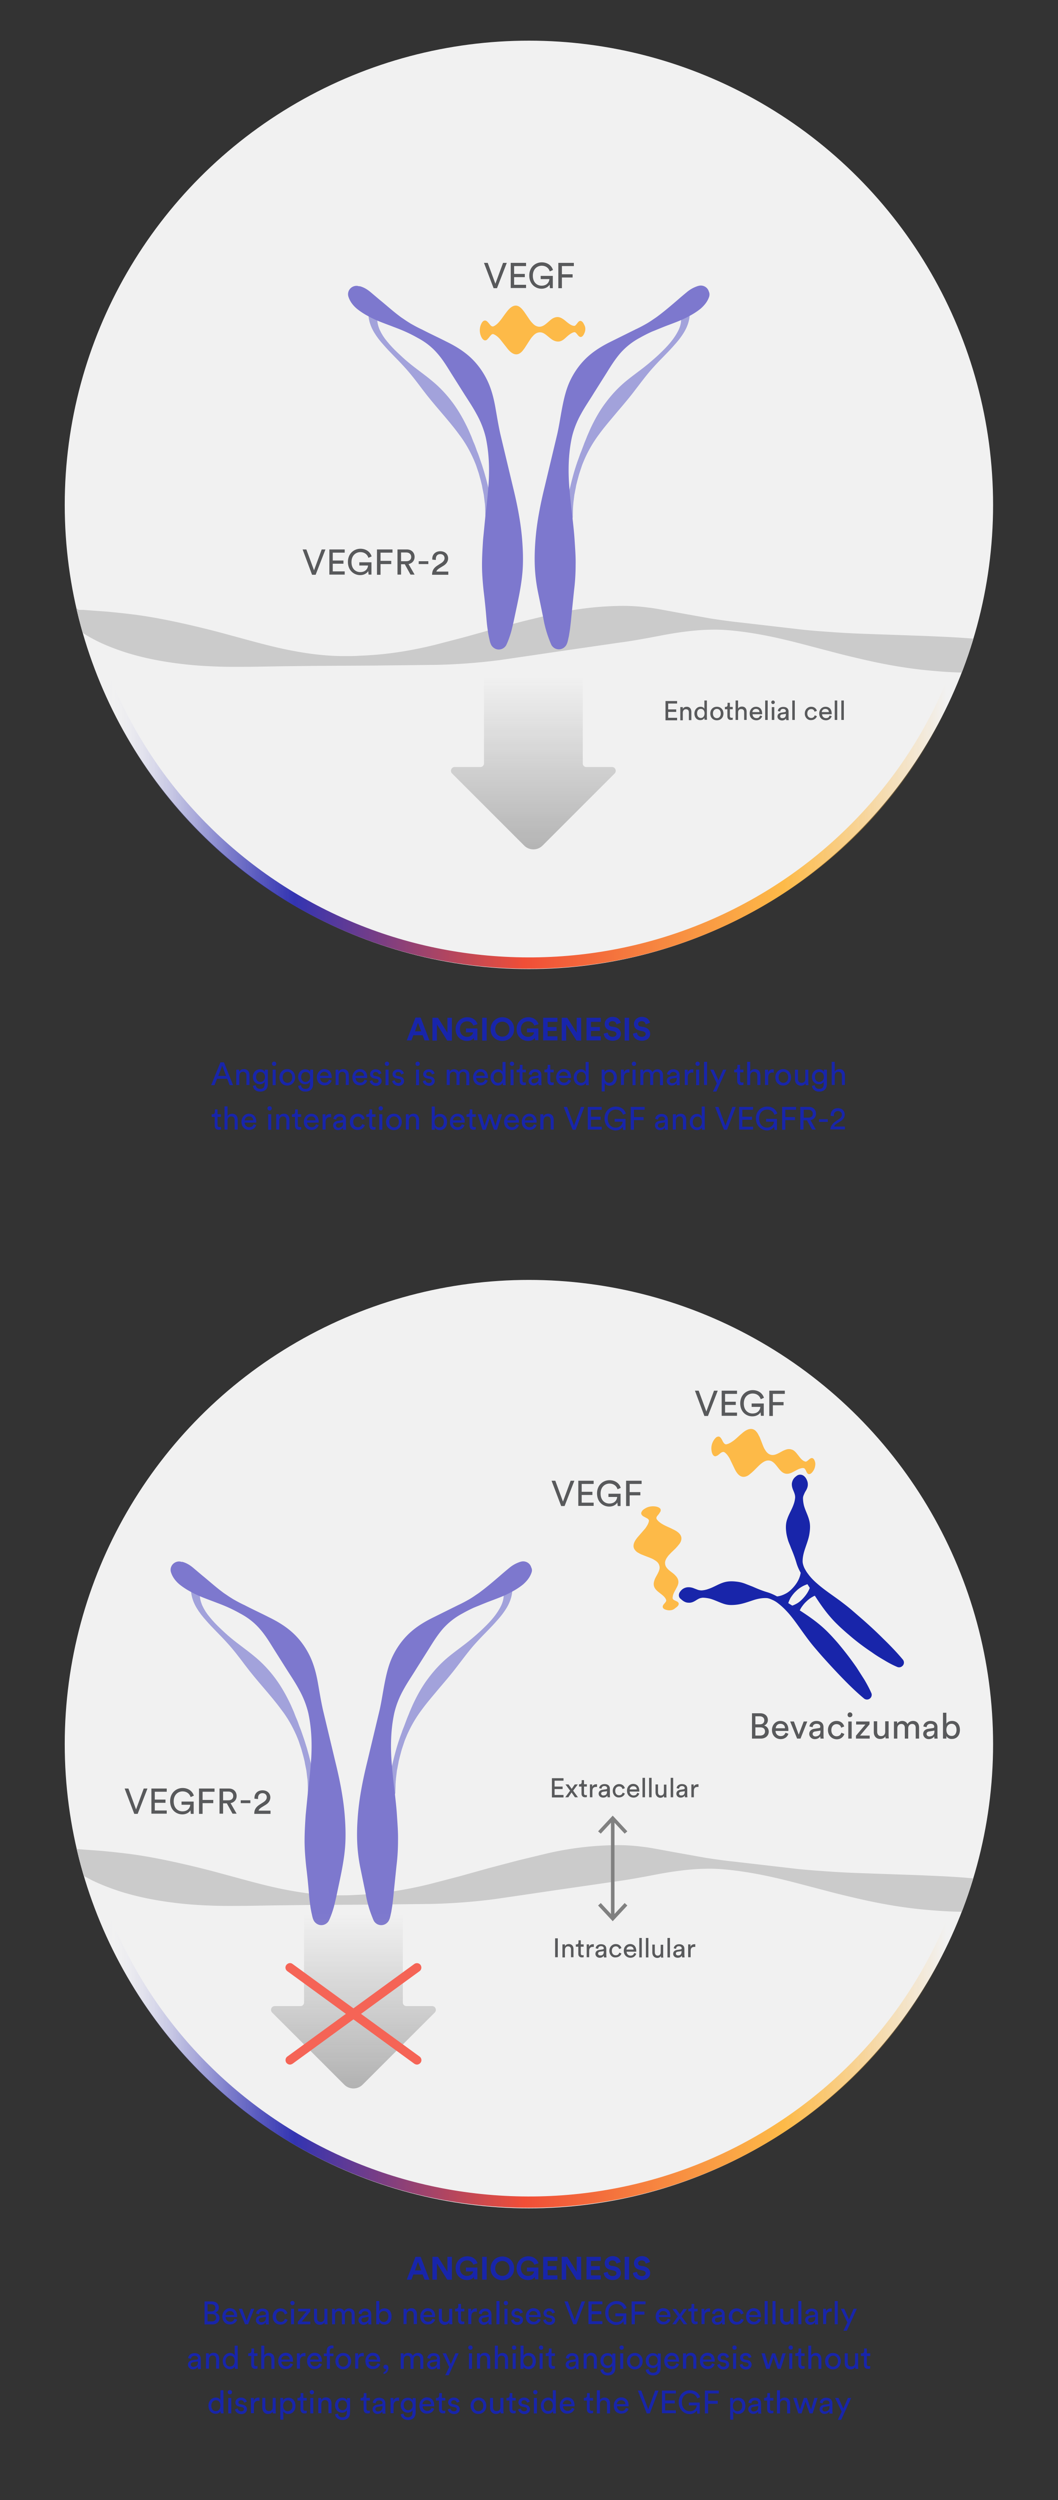 <svg xmlns="http://www.w3.org/2000/svg" xmlns:xlink="http://www.w3.org/1999/xlink" viewBox="0 0 593.3 1401.9"><rect x="0" y="0" width="593.3" height="1401.9" fill="#333333" stroke="none"/><g fill="#f1f1f1"><circle cx="296.6" cy="978" r="260.3"/><circle cx="296.6" cy="283.1" r="260.3"/></g><defs><circle id="A" cx="296.6" cy="978" r="260.3"/><path id="B" d="M309.3 830.3h2.1l4.3 11.7 4.3-11.7h2.1l-5.5 14.2h-1.9l-5.4-14.2z"/><path id="C" d="M123.1 1002.9h5.3c2.7 0 4.3 1.9 4.3 4.2 0 2-1.3 3.6-3.4 4l3.4 5.9h-2.3l-3.2-5.8h-2.1v5.8h-2v-14.1zm5 6.6c1.6 0 2.7-.9 2.7-2.4s-1.1-2.5-2.7-2.5h-3v4.9h3z"/><path id="D" d="M102.3 875.8c2.5.7 4.3 1.9 6 3.3l5.2 4.4c3.6 2.9 7.2 6.2 11.1 9.1 1 .8 2 1.4 3 2.1s2 1.3 3.1 2c2.1 1.2 4.3 2.4 6.5 3.4 4.4 2.3 9 4.4 13.7 6.8 4.7 2.3 9.4 5.1 13.4 8.8s7.2 8.2 9.5 13 3.6 10 4.5 15.1 1.7 10.1 2.8 15l7 29.3c1.2 4.9 2.3 9.8 3.2 14.8s1.6 9.9 2 14.9.6 10 .4 14.9c-.2 5-.9 9.9-1.8 14.8s-2 9.8-3 14.6c-.5 2.4-1.1 4.9-1.7 7.3-.7 2.4-1.5 4.8-2.6 7.2-1 2.4-3.9 3.6-6.3 2.5-1.3-.6-2.3-1.7-2.7-3l-.1-.2c-.4-1.2-.6-2.5-.9-3.7-.2-1.2-.5-2.5-.6-3.7-.4-2.5-.6-4.9-.8-7.3-.4-4.9-.9-9.7-1.5-14.6-.5-4.8-.9-9.7-.9-14.4 0-4.8.3-9.6.6-14.3l1.4-14.3c.6-4.8 1.1-9.6 1.5-14.4.8-9.6.6-19.3-1.4-28.6-1.1-4.6-2.9-9.1-5.2-13.2-2.2-4.1-4.8-7.9-7.2-11.7l-7-11.1c-2.3-3.7-4.7-7.7-7.8-11.2-3.1-3.6-6.9-6.5-11.1-8.7a79.26 79.26 0 0 0-6.5-3.3c-2.2-1-4.5-1.9-6.9-2.8-4.6-1.8-9.5-3.4-14-5.9-2.3-1.2-4.5-2.6-6.6-4.3-2-1.7-3.8-3.9-4.7-6.7-.8-2.5.6-5.1 3.1-5.9.9-.3 1.9-.3 2.7 0h.6z"/><path id="E" d="M326.1 1005.8v-4h-1.4v-1.3h.4c.8 0 1.1-.5 1.1-1.1v-1.2h1.3v2.3h1.6v1.3h-1.6v3.8c0 .7.3 1 1 1 .2 0 .4 0 .6-.1v1.2c-.1 0-.5.1-1 .1-1.2 0-2-.7-2-2z"/><path id="F" d="M330.7 1000.6h1.4v1.3c.5-1.1 1.4-1.4 2.2-1.4h.5v1.5h-.6c-1.2 0-2 .6-2 2.2v3.6h-1.4v-7.2z"/><path id="G" d="M358.5 1086.7h1.4v10.9h-1.4v-10.9z"/><path id="H" d="M296.8 154.5c0-4.8 3.5-7.4 7-7.4 3.1 0 5.5 1.7 6.3 4.3l-1.8.8c-.6-2-2.3-3.2-4.5-3.2-2.5 0-5 1.8-5 5.6s2.4 5.6 4.9 5.6c3.2 0 4.3-2.2 4.4-3.7h-4.9v-1.8h6.8v6.9h-1.6l-.2-2c-.6 1.1-2.2 2.3-4.5 2.3-3.5 0-6.9-2.6-6.9-7.4z"/><path id="I" d="M429.1,392.8h1.4v10.9h-1.4V392.8z"/><path id="J" d="M250.8 583.5l-5.8-9.1v9.1h-2.5v-12.8h3.1l5.3 8.4v-8.4h2.5v12.8h-2.6z"/><path id="K" d="M265.9 583.5l-.2-1.5c-.6.9-1.8 1.7-3.8 1.7-3.4 0-6.4-2.5-6.4-6.6s3.1-6.7 6.5-6.7c3.3 0 5.2 2 5.8 3.9l-2.4.8c-.3-1.1-1.4-2.4-3.5-2.4-1.9 0-4 1.3-4 4.3 0 2.9 1.9 4.4 4 4.4 2.4 0 3.3-1.6 3.4-2.5h-4v-2.2h6.4v6.6h-1.8z"/><path id="L" d="M270.4 583.5v-12.8h2.5v12.8h-2.5z"/><path id="M" d="M304.6 583.5v-12.8h8v2.3h-5.5v2.9h5v2.2h-5v3h5.5v2.3h-8z"/><path id="N" d="M323.3 583.5l-5.8-9.1v9.1H315v-12.8h3.1l5.3 8.4v-8.4h2.5v12.8h-2.6z"/><path id="O" d="M345.7 574.4c-.1-.7-.7-1.8-2.3-1.8-1.2 0-2 .8-2 1.6 0 .7.5 1.3 1.4 1.4l1.8.3c2.3.4 3.6 2 3.6 3.8 0 2-1.6 3.9-4.6 3.9-3.4 0-4.9-2.2-5.1-4l2.3-.6c.1 1.3 1 2.4 2.8 2.4 1.3 0 2.1-.7 2.1-1.6 0-.7-.6-1.3-1.5-1.5l-1.8-.4c-2-.4-3.3-1.7-3.3-3.7 0-2.3 2-4 4.4-4 3.1 0 4.3 1.9 4.6 3.3l-2.4.9z"/><path id="P" d="M132.4 599.8h1.7v1.2c.6-1.1 1.7-1.5 2.7-1.5 2.1 0 3.1 1.5 3.1 3.4v5.5h-1.7v-5.2c0-1.2-.5-2.2-2-2.2-1.3 0-2 1.1-2 2.4v5h-1.7v-8.6z"/><path id="Q" d="M152.5 596.5c0-.7.5-1.2 1.2-1.2s1.2.5 1.2 1.2-.5 1.2-1.2 1.2c-.6 0-1.2-.5-1.2-1.2zm.4 3.3h1.7v8.7h-1.7v-8.7z"/><path id="R" d="M156.7 604.1c0-2.6 1.8-4.6 4.4-4.6s4.4 2 4.4 4.6-1.8 4.6-4.4 4.6-4.4-1.9-4.4-4.6zm7.2 0c0-2-1.3-3.1-2.7-3.1s-2.7 1.1-2.7 3.1 1.3 3.1 2.7 3.1 2.7-1.1 2.7-3.1z"/><path id="S" d="M177.7 604.1c0-2.7 2-4.6 4.1-4.6 2.7 0 4.2 1.8 4.2 4.5v.5h-6.5c0 1.5 1.2 2.6 2.6 2.6s2.1-.8 2.4-1.7l1.5.5c-.5 1.5-1.9 2.7-3.9 2.7-2.4.1-4.4-1.6-4.4-4.5zm6.5-.9c0-1.2-.8-2.2-2.4-2.2-1.4 0-2.3 1.1-2.4 2.2h4.8z"/><path id="T" d="M207.3 606.2l1.5-.5c.1.9.8 1.6 2 1.6 1 0 1.5-.5 1.5-1.2 0-.5-.4-1-1.1-1.1l-1.5-.3c-1.4-.3-2.2-1.2-2.2-2.4 0-1.5 1.4-2.7 3.1-2.7 2.4 0 3.1 1.5 3.3 2.3l-1.5.6c-.1-.5-.4-1.4-1.8-1.4-.9 0-1.4.6-1.4 1.2 0 .5.3.9 1 1l1.4.3c1.6.3 2.4 1.3 2.4 2.6 0 1.2-1 2.7-3.2 2.7-2.3-.2-3.3-1.7-3.5-2.7z"/><path id="U" d="M307 606.1v-4.8h-1.7v-1.5h.5c.9 0 1.3-.6 1.3-1.3v-1.4h1.5v2.7h1.9v1.5h-1.9v4.5c0 .8.3 1.2 1.2 1.2.2 0 .5 0 .7-.1v1.4c-.1.1-.6.2-1.2.2-1.4.1-2.3-.8-2.3-2.4z"/><path id="V" d="M321.7 604.1c0-2.4 1.7-4.5 4.1-4.5 1.5 0 2.4.8 2.6 1.5v-5.6h1.7v11.4c0 .8.1 1.5.1 1.6h-1.6c0-.2-.1-.6-.1-1.2v-.1c-.4.8-1.3 1.5-2.7 1.5-2.5 0-4.1-2-4.1-4.6zm6.8 0c0-1.8-.9-3-2.5-3-1.5 0-2.6 1.3-2.6 3 0 1.8.9 3.1 2.5 3.1s2.6-1.3 2.6-3.1z"/><path id="W" d="M348.1 599.8h1.7v1.5c.6-1.3 1.7-1.7 2.6-1.7.2 0 .5 0 .6.1v1.8c-.3 0-.5-.1-.7-.1-1.4 0-2.4.8-2.4 2.7v4.3h-1.7v-8.6z"/><path id="X" d="M354.3 596.5c0-.7.5-1.2 1.2-1.2s1.2.5 1.2 1.2-.5 1.2-1.2 1.2-1.2-.5-1.2-1.2zm.4 3.3h1.7v8.7h-1.7v-8.7z"/><path id="Y" d="M373.9 606.1c0-1.5 1.1-2.4 2.6-2.6l2.3-.3c.5-.1.7-.3.7-.6 0-.8-.6-1.5-1.9-1.5-1.2 0-1.9.7-2 1.7l-1.6-.4c.2-1.7 1.7-2.8 3.5-2.8 2.6 0 3.6 1.5 3.6 3.2v4.3c0 .8.1 1.2.1 1.4h-1.7c0-.2-.1-.5-.1-1.2-.4.6-1.2 1.4-2.8 1.4s-2.7-1.2-2.7-2.6zm5.6-1.3v-.4l-1 .1-1.7.3c-.7.1-1.3.5-1.3 1.3 0 .6.5 1.3 1.4 1.3 1.5-.1 2.6-.8 2.6-2.6z"/><path id="Z" d="M402 607.5l-3.7-7.7h1.9l2.7 6 2.6-6h1.8l-5.6 12.3h-1.9l2.2-4.6z"/><path id="a" d="M466.4 595.4h1.7v5.4c.6-.9 1.6-1.3 2.6-1.3 2.1 0 3.1 1.5 3.1 3.4v5.5h-1.7v-5.2c0-1.2-.5-2.2-2-2.2-1.3 0-2 1-2 2.3v5.1h-1.7v-13z"/><path id="b" d="M135.4 629.1c0-2.7 2-4.6 4.1-4.6 2.7 0 4.2 1.8 4.2 4.5v.5h-6.5c0 1.5 1.2 2.6 2.6 2.6s2.1-.8 2.4-1.7l1.5.5c-.5 1.5-1.9 2.7-3.9 2.7-2.3.1-4.4-1.6-4.4-4.5zm6.6-.9c0-1.2-.8-2.2-2.4-2.2-1.4 0-2.3 1.1-2.4 2.2h4.8z"/><path id="c" d="M316.1 620.7h1.9l3.9 10.5 3.9-10.5h1.9l-4.9 12.8h-1.7l-5-12.8z"/><path id="d" d="M329.6,620.7h7.8v1.6h-6v3.9h5.4v1.7h-5.4v3.9h6v1.6h-7.8V620.7z"/><path id="e" d="M339 627.1c0-4.3 3.2-6.6 6.3-6.6 2.8 0 4.9 1.5 5.7 3.9l-1.6.7c-.6-1.8-2.1-2.9-4.1-2.9-2.3 0-4.5 1.6-4.5 5s2.2 5.1 4.4 5.1c2.8 0 3.9-2 3.9-3.3h-4.4v-1.6h6.1v6.2h-1.4l-.2-1.8c-.6 1-1.9 2.1-4.1 2.1-3.1-.2-6.1-2.5-6.1-6.8z"/><path id="f" d="M353.7,620.7h7.8v1.6h-6v4.1h5.4v1.7h-5.4v5.4h-1.8V620.7z"/><path id="g" d="M345.7 1269.3c-.1-.7-.7-1.8-2.3-1.8-1.2 0-2 .8-2 1.6 0 .7.5 1.3 1.4 1.4l1.8.3c2.3.5 3.6 2 3.6 3.8 0 2-1.6 3.9-4.6 3.9-3.4 0-4.9-2.2-5.1-4l2.3-.6c.1 1.3 1 2.4 2.8 2.4 1.3 0 2.1-.7 2.1-1.6 0-.7-.6-1.3-1.5-1.5l-1.8-.4c-2-.4-3.3-1.7-3.3-3.7 0-2.3 2-4 4.4-4 3.1 0 4.3 1.9 4.6 3.3l-2.4.9z"/><path id="h" d="M124.7 1298.9c0-2.7 2-4.6 4.1-4.6 2.7 0 4.2 1.8 4.2 4.5v.5h-6.5c0 1.5 1.2 2.6 2.6 2.6s2.1-.8 2.4-1.7l1.5.5c-.5 1.5-1.9 2.7-3.9 2.7-2.3.2-4.4-1.5-4.4-4.5zm6.6-.8c0-1.2-.8-2.2-2.4-2.2-1.4 0-2.3 1.1-2.4 2.2h4.8z"/><path id="i" d="M143.5 1301c0-1.5 1.1-2.4 2.6-2.6l2.3-.3c.5-.1.7-.3.7-.6 0-.8-.6-1.5-1.9-1.5-1.2 0-1.9.7-2 1.7l-1.6-.4c.2-1.7 1.7-2.8 3.5-2.8 2.6 0 3.6 1.5 3.6 3.2v4.3c0 .8.1 1.2.1 1.4h-1.7c0-.2-.1-.5-.1-1.2-.4.6-1.2 1.4-2.8 1.4s-2.7-1.3-2.7-2.6zm5.6-1.4v-.4l-1 .1-1.7.3c-.7.1-1.3.5-1.3 1.3 0 .6.5 1.3 1.4 1.3 1.5-.1 2.6-.7 2.6-2.6z"/><path id="j" d="M162.8 1291.4c0-.7.5-1.2 1.2-1.2s1.2.5 1.2 1.2-.5 1.2-1.2 1.2c-.6 0-1.2-.6-1.2-1.2zm.4 3.2h1.7v8.7h-1.7v-8.7z"/><path id="k" d="M186.2 1294.6h1.6v1.2c.5-1 1.6-1.4 2.6-1.4 1.1 0 2.1.5 2.6 1.6.7-1.2 1.8-1.6 2.9-1.6 1.5 0 3 1 3 3.3v5.6h-1.7v-5.4c0-1.1-.6-2-1.8-2s-2 .9-2 2.2v5.2h-1.7v-5.4c0-1.1-.5-2-1.8-2-1.2 0-2 .9-2 2.2v5.2h-1.7v-8.7z"/><path id="l" d="M201 1301c0-1.5 1.1-2.4 2.6-2.6l2.3-.3c.5-.1.7-.3.7-.6 0-.8-.6-1.5-1.9-1.5-1.2 0-1.9.7-2 1.7l-1.6-.4c.2-1.7 1.7-2.8 3.5-2.8 2.6 0 3.6 1.5 3.6 3.2v4.3c0 .8.1 1.2.1 1.4h-1.7c0-.2-.1-.5-.1-1.2-.4.6-1.2 1.4-2.8 1.4-1.5 0-2.7-1.3-2.7-2.6zm5.7-1.4v-.4l-1 .1-1.7.3c-.7.1-1.3.5-1.3 1.3 0 .6.5 1.3 1.4 1.3 1.5-.1 2.6-.7 2.6-2.6z"/><path id="m" d="M282.5 1291.4c0-.7.5-1.2 1.2-1.2s1.2.5 1.2 1.2-.5 1.2-1.2 1.2-1.2-.6-1.2-1.2zm.4 3.2h1.7v8.7h-1.7v-8.7z"/><path id="n" d="M286.6 1301l1.5-.5c.1.9.8 1.6 2 1.6 1 0 1.5-.5 1.5-1.2 0-.5-.4-1-1.1-1.1l-1.5-.3c-1.4-.3-2.2-1.2-2.2-2.4 0-1.5 1.4-2.7 3.1-2.7 2.4 0 3.1 1.5 3.3 2.3l-1.5.6c-.1-.4-.4-1.4-1.8-1.4-.9 0-1.4.6-1.4 1.2 0 .5.3.9 1 1l1.4.3c1.6.3 2.4 1.3 2.4 2.6 0 1.2-1 2.7-3.2 2.7-2.4-.1-3.4-1.7-3.5-2.7z"/><path id="o" d="M294.9 1298.9c0-2.7 2-4.6 4.1-4.6 2.7 0 4.2 1.8 4.2 4.5v.5h-6.5c0 1.5 1.2 2.6 2.6 2.6s2.1-.8 2.4-1.7l1.5.5c-.5 1.5-1.9 2.7-3.9 2.7-2.4.2-4.4-1.5-4.4-4.5zm6.5-.8c0-1.2-.8-2.2-2.4-2.2-1.4 0-2.3 1.1-2.4 2.2h4.8z"/><path id="p" d="M304.6 1301l1.5-.5c.1.9.8 1.6 2 1.6 1 0 1.5-.5 1.5-1.2 0-.5-.4-1-1.1-1.1l-1.5-.3c-1.4-.3-2.2-1.2-2.2-2.4 0-1.5 1.4-2.7 3.1-2.7 2.4 0 3.1 1.5 3.3 2.3l-1.5.6c-.1-.4-.4-1.4-1.8-1.4-.9 0-1.4.6-1.4 1.2 0 .5.3.9 1 1l1.4.3c1.6.3 2.4 1.3 2.4 2.6 0 1.2-1 2.7-3.2 2.7-2.3-.1-3.3-1.7-3.5-2.7z"/><path id="q" d="M437.5 1300.1v-5.5h1.7v5.2c0 1.2.5 2.2 2 2.2 1.4 0 2.1-.9 2.1-2.2v-5.2h1.7v7.1c0 .7.1 1.3.1 1.6h-1.6c0-.2-.1-.7-.1-1-.5.9-1.5 1.3-2.6 1.3-2 0-3.3-1.5-3.3-3.5z"/><path id="r" d="M124.9 1323.9c0-2.4 1.7-4.5 4.1-4.5 1.5 0 2.4.8 2.6 1.5v-5.6h1.7v11.4c0 .8.1 1.5.1 1.6h-1.6c0-.2-.1-.6-.1-1.2v-.1c-.4.8-1.3 1.5-2.7 1.5-2.6 0-4.1-2-4.1-4.6zm6.7 0c0-1.8-.9-3-2.5-3-1.5 0-2.6 1.3-2.6 3 0 1.8.9 3.1 2.5 3.1 1.7 0 2.6-1.3 2.6-3.1z"/><path id="s" d="M188.1 1324c0-2.6 1.8-4.6 4.4-4.6s4.4 2 4.4 4.6-1.8 4.6-4.4 4.6-4.4-2-4.4-4.6zm7.1 0c0-2-1.3-3.1-2.7-3.1s-2.7 1.1-2.7 3.1 1.3 3.1 2.7 3.1 2.7-1.1 2.7-3.1z"/><path id="t" d="M336.7 1328.8l1.6-.4c.1 1.2 1 2.1 2.4 2.1 1.8 0 2.6-.9 2.6-2.8v-1.2c-.4.8-1.4 1.4-2.6 1.4-2.3 0-4-1.7-4-4.2 0-2.3 1.6-4.2 4-4.2 1.3 0 2.2.5 2.7 1.4v-1.2h1.7v8c0 2.2-1.1 4.3-4.3 4.3-2.3 0-3.9-1.4-4.1-3.2zm6.7-5.1c0-1.7-1-2.8-2.5-2.8s-2.5 1.1-2.5 2.8 1 2.8 2.5 2.8 2.5-1.1 2.5-2.8z"/><path id="u" d="M435.6 895.2c2.1-.2 3.7-.9 5.2-1.7s2.7-1.9 3.8-3.1 2.1-2.5 2.9-4 1.4-3.2 1.6-5.2l6.5 6.5c-2.1.2-3.7.9-5.2 1.6-1.5.8-2.8 1.7-4 2.9-1.2 1.1-2.2 2.4-3.1 3.8-.8 1.5-1.5 3.1-1.7 5.2l-6-6z"/></defs><clipPath id="v"><use xlink:href="#A"/></clipPath><g clip-path="url(#v)"><path d="M36.7 1035.7c.5-.2 1.3-.3 2.2-.1.8.2 1.6.6 2.1 1.1.3.3.1.1.2.1h1l1.8.1 3.9.3 8.3.6a448.79 448.79 0 0 1 16.7 1.8c11.2 1.5 22.2 3.8 33.3 6.4 5.5 1.3 11.1 2.7 16.6 4.2l16.6 4.5c5.6 1.5 11.1 2.9 16.7 4.1s11.3 2.2 16.9 2.9c5.7.7 11.4 1.1 17 1.1 2.9 0 5.7 0 8.6-.2l4.3-.2 4.3-.3c11.4-.9 22.7-2.9 33.7-5.6l16.5-4.3 16.5-4.6 16.7-4.4 17-4.1c11.5-2.6 23.3-4.1 35.2-4.4 5.9-.2 11.9.1 17.8.9 3 .3 5.9.9 8.8 1.4l8.7 1.6 17.3 3.1c5.8.9 11.5 1.7 17.3 2.3l34.5 4c5.7.6 11.5 1 17.2 1.4s11.4.7 17.1.9l34.1 1.2c11.3.5 22.7.9 34 2.2 5.7.7 11.4 1.6 17.1 2.7 2.8.6 5.7 1.3 8.6 2 2.9.8 5.7 1.6 8.6 2.7h2.2v2.2l.3 242.4h-2.5l-543 .9-.1-3.3-2.8-134-1.3-133.6zm2.7 7.2l4.8 130.3 3.5 129.8-3.4-3.3 539.7.9-2.5 2.5.3-239.9 2.2 2.2c-2.9 1.1-5.8 1.9-8.7 2.7s-5.8 1.3-8.7 1.8c-5.8 1-11.6 1.6-17.4 1.9-11.6.6-23.3-.2-34.9-1.4-11.6-1.3-23.1-3.4-34.5-6.1-5.7-1.3-11.4-2.7-17-4.2l-16.8-4.4c-11.2-2.9-22.4-5.4-33.7-6.8-5.7-.7-11.4-1.2-17.1-1-5.7.1-11.4.7-17.1 1.5-2.8.4-5.7.9-8.5 1.4l-8.4 1.6c-5.6 1-11.1 2-16.6 2.7l-16.5 2.4-16.6 2.4-16.9 2.5-17.1 2.5c-11.5 1.5-23.3 2.4-35 2.7l-35 .4-34.8.2-17.5.2-17.6.3c-5.9 0-11.7.1-17.6-.1s-11.7-.5-17.5-1.1c-11.6-1.2-23.2-3.2-34.5-6.7-5.6-1.8-11.2-3.9-16.7-6.6-2.7-1.4-5.5-2.9-8.1-4.7-1.3-.9-2.7-1.9-4-3-.7-.6-1.3-1.2-2-1.9-.4-.4-.7-.8-1.1-1.2-.2-.2-.4-.5-.6-.7l-.1-.2s-.2-.3 0-.1c.4.4 1.1.8 1.9.9.9.1 1.6-.1 2.1-.4z" fill="#cbcbcb"/></g><path d="M374.4 902.9c-1.6-.3-2.3-.8-2.6-1.3-.3-.6-.2-1.2.4-2 .6-.7 1.4-1.5 1.4-2.1 0-.3-.1-.6-.3-.9-.1-.3-.3-.6-.5-.8-.8-1.1-2.2-2-3.4-3-1.3-1-2.2-2-2.6-3.2s-.2-2.4.3-3.8 1.5-2.8 2.1-4.2c.7-1.4.9-2.7.5-3.8-.3-1.2-1.2-2.2-2.8-3.1-.7-.5-1.7-.9-2.7-1.3l-3.1-1.2-1.5-.6c-.4-.2-.9-.4-1.3-.7-.9-.4-1.5-.9-2-1.5-1.9-2.1-1.1-4.7 1.6-7.8l3.9-4.5c1.1-1.5 1.9-2.9 2.1-4.2.1-.6-.4-1.2-1.2-1.6l-1.3-.7c-.4-.2-.8-.4-1.1-.7-.6-.5-.8-1.1-.7-1.7.1-.3.3-.7.6-1.1s.8-.8 1.5-1.2c1.7-1.1 3.7-1.4 5.6-1.2.9.1 1.5.3 1.9.5.5.2.8.5 1 .7.4.5.4 1.2.1 1.8-.2.3-.5.7-.7 1.1l-.9 1.1c-.6.7-.8 1.4-.4 2 .7 1.1 2 2.1 3.6 3s3.7 1.7 5.4 2.6c3.7 1.7 5.5 3.8 4.6 6.5-.2.7-.6 1.4-1.2 2.1l-.9 1.1-1.1 1.2-2.4 2.3c-.7.8-1.5 1.5-2 2.3-1.1 1.5-1.5 2.8-1.3 4 .1 1.2.9 2.3 2 3.3s2.6 1.9 3.6 3c1 1 1.7 2.1 1.8 3.3.2 1.2-.3 2.5-1.1 3.9-.7 1.4-1.6 2.8-1.9 4.1-.1.3-.1.6-.2 1 0 .3-.1.6.1.9.2.6 1.3 1 2.1 1.4.9.4 1.3 1 1.2 1.6s-.5 1.3-1.9 2.2c-1.2 1.2-2.8 1.4-4.3 1.2zm81.7-78.2c-.9 1.4-1.6 1.8-2.2 1.9s-1.2-.3-1.6-1.2-.9-1.9-1.4-2.1c-.3-.1-.6-.1-.9-.1s-.6.1-1 .2c-1.3.3-2.7 1.2-4.1 1.9-1.4.8-2.7 1.2-3.9 1.1s-2.3-.7-3.3-1.8c-1-1-2-2.5-3-3.6s-2.1-1.9-3.3-2c-1.2-.2-2.5.2-4 1.3-.7.5-1.5 1.2-2.3 2l-2.4 2.4-1.2 1.1-1.1.9c-.7.6-1.4 1-2.1 1.2-2.7.9-4.8-.9-6.5-4.6l-2.6-5.4c-.9-1.6-1.9-2.9-3-3.6-.6-.3-1.2-.1-2 .4l-1.1.9c-.4.3-.7.6-1.1.7-.7.4-1.3.4-1.8-.1-.3-.2-.5-.5-.7-1-.2-.4-.4-1-.5-1.9-.3-2 .2-4 1.2-5.6.5-.8.9-1.2 1.2-1.5a2.02 2.02 0 0 1 1.1-.6c.7-.2 1.2.1 1.7.7.2.3.5.7.7 1.1s.4.9.7 1.3c.5.8 1 1.2 1.6 1.2 1.3-.2 2.7-1 4.2-2.1s3-2.7 4.5-3.9c3-2.7 5.7-3.5 7.8-1.6.5.5 1 1.1 1.5 2 .2.4.4.9.7 1.3l.6 1.5 1.2 3.1c.4 1 .8 2 1.3 2.7.9 1.6 2 2.5 3.1 2.8 1.2.4 2.5.1 3.8-.5 1.4-.6 2.8-1.6 4.2-2.1 1.4-.6 2.6-.7 3.8-.3 1.2.3 2.2 1.3 3.2 2.6 1 1.2 1.9 2.6 3 3.4.3.2.5.4.8.5s.6.3.9.3c.6 0 1.4-.8 2.1-1.4.8-.6 1.4-.8 2-.4.5.3 1 1 1.3 2.6.1 1.5-.3 3.1-1.1 4.3z" fill="#fdba48"/><g fill="#58595b"><use xlink:href="#B"/><path d="M324.3 830.3h8.6v1.8h-6.7v4.4h6v1.8h-6v4.3h6.7v1.8h-8.6v-14.1zm10.5 7.1c0-4.8 3.5-7.4 7-7.4 3.1 0 5.5 1.7 6.3 4.3l-1.8.8c-.6-2-2.3-3.2-4.5-3.2-2.5 0-5 1.8-5 5.6s2.4 5.6 4.9 5.6c3.2 0 4.3-2.2 4.4-3.7h-4.9v-1.8h6.8v6.9h-1.6l-.2-2c-.6 1.1-2.2 2.3-4.5 2.3-3.6 0-6.9-2.6-6.9-7.4zm16.4-7.1h8.6v1.8h-6.7v4.6h6v1.8h-6v6h-2v-14.2zm38.5-50.5h2.1l4.3 11.7 4.3-11.7h2.1L397 794h-2l-5.3-14.2zm15 0h8.6v1.8h-6.7v4.4h6v1.8h-6v4.3h6.7v1.8h-8.6v-14.1zm10.4 7.1c0-4.8 3.5-7.4 7-7.4 3.1 0 5.5 1.7 6.3 4.3l-1.8.8c-.6-2-2.3-3.2-4.5-3.2-2.5 0-5 1.8-5 5.6s2.4 5.6 4.9 5.6c3.2 0 4.3-2.2 4.4-3.7h-4.9V787h6.8v6.9h-1.6l-.2-2c-.6 1.1-2.2 2.3-4.5 2.3-3.5.1-6.9-2.5-6.9-7.3zm16.4-7.1h8.6v1.8h-6.7v4.6h6v1.8h-6v6h-2v-14.2zM69.9 1002.9H72l4.3 11.7 4.3-11.7h2.1l-5.5 14.2h-1.9l-5.4-14.2zm15 0h8.6v1.8h-6.7v4.4h6v1.8h-6v4.3h6.7v1.8h-8.6v-14.1zm10.5 7.1c0-4.8 3.5-7.4 7-7.4 3.1 0 5.5 1.7 6.3 4.3l-1.8.8c-.6-2-2.3-3.2-4.5-3.2-2.5 0-5 1.8-5 5.6s2.4 5.6 4.9 5.6c3.2 0 4.3-2.2 4.4-3.7h-4.9v-1.8h6.8v6.9H107l-.2-2c-.6 1.1-2.2 2.3-4.5 2.3-3.6 0-6.9-2.6-6.9-7.4zm16.3-7.1h8.6v1.8h-6.7v4.6h6v1.8h-6v6h-2v-14.2z"/><use xlink:href="#C"/><path d="M135 1009.5h5.4v1.6H135v-1.6zm10.6 2.4l2.2-1.4c1.2-.8 1.8-1.7 1.8-2.7 0-1.2-.8-2.3-2.4-2.3-1.7 0-2.5 1.2-2.5 2.7v.6l-2-.2v-.5c0-2.2 1.6-4.2 4.5-4.2 2.8 0 4.4 1.8 4.4 4 0 1.7-1 3.1-2.4 4l-2.6 1.6c-.7.5-1.4 1-1.6 1.8h6.7v1.8h-9.1c-.1-2.1.8-3.8 3-5.2z"/></g><path d="M217 1004.8c1.1-5.6 1.9-11.1 3.3-16.6 1.3-5.5 2.8-10.9 4.8-16.2l.7-2 .8-2 1.5-4c.5-1.3 1.1-2.6 1.6-4l1.7-3.9c2.4-5.2 5.2-10.3 8.6-14.8 3.4-4.6 7.3-8.8 11.7-12.4s9.1-6.8 13.3-10.4c2.1-1.8 4.2-3.6 6.2-5.6 2-1.9 3.9-3.9 5.6-6s3.2-4.4 4.3-6.7c1.1-2.4 1.6-4.9 1.2-7.2-.2-1.4.7-2.6 2-2.9 1.4-.2 2.6.7 2.9 2v.8c-.4 3.3-1.6 6.2-3.1 8.7s-3.3 4.8-5.2 6.9c-3.7 4.3-7.8 8.1-11.5 12.2-3.8 4.1-7.1 8.6-10.5 13-3.3 4.4-6.8 8.5-10.3 12.6-3.4 4.1-7 8.2-10.2 12.6-3.3 4.4-6 9.1-8.2 14.1-.5 1.3-1.1 2.5-1.5 3.8l-1.3 3.9c-.4 1.3-.7 2.6-1.1 4l-.5 2c-.2.7-.3 1.3-.4 2-.3 1.3-.5 2.7-.8 4l-.5 4.1c-.1.7-.1 1.4-.2 2 0 .7-.1 1.4-.1 2.1 0 1.4-.1 2.7-.1 4.1v.1a2.26 2.26 0 1 1-4.6 0c-.2 0-.2-.2-.1-.3z" fill="#a2a2db"/><path d="M298.1 881.7c-.9 2.8-2.7 4.9-4.7 6.7-2.1 1.7-4.3 3.1-6.6 4.3-4.5 2.5-9.4 4.1-14 5.9l-6.9 2.8a79.26 79.26 0 0 0-6.5 3.3 39.28 39.28 0 0 0-11.1 8.7c-3.1 3.6-5.5 7.5-7.8 11.2l-7 11.1c-2.3 3.8-4.9 7.5-7.2 11.7-2.3 4.1-4.1 8.5-5.2 13.2-2 9.3-2.2 19-1.4 28.6.4 4.8.9 9.6 1.5 14.4.5 4.8 1.1 9.6 1.4 14.3.3 4.8.7 9.5.6 14.3 0 4.8-.3 9.6-.9 14.4l-1.5 14.6c-.2 2.4-.5 4.9-.8 7.3l-.6 3.7c-.3 1.2-.5 2.5-.9 3.7l-.1.2c-.8 2.5-3.5 4-6 3.2-1.4-.4-2.5-1.5-3-2.7-1-2.4-1.9-4.8-2.6-7.2s-1.3-4.8-1.7-7.3l-3-14.6c-1-4.9-1.6-9.8-1.8-14.8s0-9.9.4-14.9 1.1-10 2-14.9c.9-5 2-9.9 3.2-14.8l7-29.3c1.1-4.9 1.8-9.9 2.8-15s2.2-10.3 4.5-15.1 5.5-9.3 9.5-13 8.7-6.5 13.4-8.8l13.7-6.8c2.2-1 4.4-2.2 6.5-3.4 1-.6 2.1-1.3 3.1-2s2-1.3 3-2.1c3.9-2.9 7.6-6.1 11.1-9.1 1.7-1.5 3.5-3 5.2-4.4s3.6-2.5 6-3.3l.4-.1c2.5-.7 5.1.7 5.8 3.2a3.46 3.46 0 0 1 .2 2.8z" fill="#7d78ce"/><path d="M172.7 1005.1l-.1-4.1-.1-2.1c0-.7-.1-1.4-.2-2l-.5-4.1-.8-4c-.1-.7-.2-1.3-.4-2l-.5-2-1.1-4-1.3-3.9c-.4-1.3-1-2.5-1.5-3.8-2.2-5-4.9-9.8-8.2-14.1-3.2-4.4-6.7-8.5-10.2-12.6s-7-8.2-10.3-12.6-6.7-8.9-10.5-13c-3.7-4.1-7.8-7.9-11.5-12.2-1.9-2.1-3.7-4.4-5.2-6.9s-2.7-5.4-3.1-8.7v-.1c-.2-1.4.8-2.6 2.2-2.8s2.6.8 2.8 2.2v.7c-.4 2.3.2 4.8 1.2 7.2 1.1 2.4 2.5 4.6 4.3 6.7 1.7 2.1 3.6 4.1 5.6 6s4 3.8 6.2 5.6c4.3 3.6 8.9 6.7 13.3 10.4 4.4 3.6 8.3 7.8 11.7 12.4s6.2 9.7 8.6 14.8l1.7 3.9c.5 1.3 1 2.7 1.6 4s1 2.7 1.5 4l.8 2 .7 2c1.9 5.3 3.5 10.7 4.8 16.2 1.4 5.5 2.2 11 3.3 16.6.2 1.3-.6 2.5-1.8 2.7-1.3.2-2.5-.6-2.7-1.8-.3-.2-.3-.3-.3-.6z" fill="#a2a2db"/><use xlink:href="#D" fill="#7d78ce"/><g fill="#58595b"><path d="M309.5 997.1h6.5v1.4h-5v3.3h4.5v1.4H311v3.3h5v1.4h-6.5v-10.8zm10.2 7l-2.6-3.5h1.7l1.8 2.5 1.7-2.5h1.7l-2.6 3.5 2.7 3.7h-1.7l-1.9-2.7-1.8 2.7H317l2.7-3.7z"/><use xlink:href="#E"/><use xlink:href="#F"/><path d="M335.7 1005.8c0-1.3.9-2 2.2-2.2l2-.3c.4-.1.6-.3.6-.5 0-.7-.5-1.3-1.6-1.3-1 0-1.5.6-1.6 1.5l-1.3-.3c.1-1.4 1.4-2.3 3-2.3 2.2 0 3 1.2 3 2.6v3.6c0 .6.1 1 .1 1.2h-1.4c0-.2-.1-.5-.1-1-.3.5-1 1.2-2.3 1.2-1.6 0-2.6-1-2.6-2.2zm4.7-1.1v-.3l-.8.1-1.4.2c-.6.1-1.1.4-1.1 1.1 0 .5.5 1 1.2 1 1.2 0 2.1-.5 2.1-2.1zm3.2-.5c0-2.2 1.6-3.8 3.6-3.8 1.9 0 2.9 1.2 3.2 2.3l-1.3.5c-.2-.7-.7-1.5-1.9-1.5-1.1 0-2.2.8-2.2 2.5s1 2.5 2.2 2.5c1.3 0 1.8-.9 2-1.5l1.2.5c-.3 1-1.4 2.2-3.3 2.2-2 .1-3.5-1.6-3.5-3.7zm8-.1c0-2.3 1.6-3.8 3.4-3.8 2.2 0 3.5 1.5 3.5 3.8v.5h-5.4c0 1.3 1 2.2 2.2 2.2s1.8-.6 2-1.5l1.2.4c-.4 1.3-1.6 2.3-3.2 2.3-2 0-3.7-1.4-3.7-3.9zm5.5-.7c0-1-.7-1.8-2-1.8-1.2 0-1.9.9-2 1.8h4zm3.2-6.5h1.4v10.9h-1.4v-10.9zm3.7 0h1.4v10.9H364v-10.9zm3.6 8.2v-4.5h1.4v4.3c0 1 .4 1.9 1.6 1.9 1.1 0 1.7-.8 1.7-1.8v-4.3h1.4v5.9c0 .6 0 1.1.1 1.3h-1.4c0-.2-.1-.6-.1-.9-.4.8-1.3 1.1-2.1 1.1-1.6-.1-2.6-1.4-2.6-3zm8.5-8.2h1.4v10.9h-1.4v-10.9zm3.2 8.9c0-1.3.9-2 2.2-2.2l1.9-.3c.4-.1.6-.3.6-.5 0-.7-.5-1.3-1.6-1.3-1 0-1.5.6-1.6 1.5l-1.4-.3c.2-1.4 1.4-2.3 3-2.3 2.2 0 3 1.2 3 2.6v3.6c0 .6.1 1 .1 1.2h-1.4c0-.2-.1-.5-.1-1-.3.5-1 1.2-2.3 1.2-1.5 0-2.4-1-2.4-2.2zm4.7-1.1v-.3l-.8.1-1.4.2c-.6.1-1 .4-1 1.1 0 .5.4 1 1.2 1 1.1 0 2-.5 2-2.1z"/><use xlink:href="#F" x="56.9"/><path d="M311.3 1086.9h1.5v10.6h-1.5v-10.6zm4.1 3.4h1.4v1c.5-.9 1.4-1.2 2.2-1.2 1.7 0 2.6 1.2 2.6 2.8v4.6h-1.4v-4.3c0-1-.4-1.8-1.7-1.8-1.1 0-1.7.9-1.7 2v4.2h-1.4v-7.3z"/><use xlink:href="#E" x="-1.8" y="89.8"/><path d="M328.9 1090.3h1.4v1.3c.5-1.1 1.4-1.4 2.2-1.4h.5v1.5h-.6c-1.2 0-2 .6-2 2.2v3.6H329v-7.2zm5 5.3c0-1.3.9-2 2.2-2.2l1.9-.3c.4-.1.6-.3.6-.5 0-.7-.5-1.3-1.6-1.3-1 0-1.5.6-1.6 1.5l-1.4-.3c.2-1.4 1.4-2.3 3-2.3 2.2 0 3 1.2 3 2.6v3.6c0 .6.1 1 .1 1.2h-1.4c0-.2-.1-.5-.1-1-.3.5-1 1.2-2.3 1.2-1.5 0-2.4-1.1-2.4-2.2zm4.7-1.2v-.3l-.8.1-1.4.2c-.6.1-1 .4-1 1.1 0 .5.4 1 1.2 1 1.1.1 2-.5 2-2.1zm3.1-.5c0-2.2 1.6-3.8 3.6-3.8 1.9 0 2.9 1.2 3.2 2.3l-1.3.5c-.2-.7-.7-1.5-1.9-1.5-1.1 0-2.2.8-2.2 2.5s1 2.5 2.2 2.5c1.4 0 1.8-.9 2-1.5l1.2.5c-.3 1-1.4 2.2-3.3 2.2-1.9.2-3.5-1.5-3.5-3.7zm8.1 0c0-2.3 1.6-3.8 3.5-3.8 2.2 0 3.5 1.5 3.5 3.8v.5h-5.4c0 1.3 1 2.2 2.2 2.2s1.8-.6 2-1.5l1.2.4c-.4 1.3-1.6 2.3-3.2 2.3-2.1 0-3.8-1.5-3.8-3.9zm5.5-.7c0-1-.7-1.8-2-1.8-1.2 0-1.9.9-2 1.8h4z"/><use xlink:href="#G"/><use xlink:href="#G" x="3.7"/><path d="M365.8 1094.9v-4.5h1.4v4.3c0 1 .5 1.9 1.6 1.9s1.7-.8 1.7-1.8v-4.3h1.4v5.9c0 .6 0 1.1.1 1.3h-1.3c0-.2-.1-.6-.1-.9-.4.8-1.3 1.1-2.1 1.1-1.7-.1-2.7-1.4-2.7-3z"/><use xlink:href="#G" x="15.8"/><path d="M377.5 1095.6c0-1.3.9-2 2.2-2.2l2-.3c.4-.1.6-.3.6-.5 0-.7-.5-1.3-1.6-1.3-1 0-1.5.6-1.6 1.5l-1.3-.3c.2-1.4 1.4-2.3 3-2.3 2.2 0 3 1.2 3 2.6v3.6c0 .6.1 1 .1 1.2h-1.4c0-.2-.1-.5-.1-1-.3.5-1 1.2-2.3 1.2-1.7 0-2.6-1.1-2.6-2.2zm4.7-1.2v-.3l-.8.1-1.4.2c-.6.1-1 .4-1 1.1 0 .5.5 1 1.2 1 1 .1 2-.5 2-2.1z"/><use xlink:href="#F" x="55.1" y="89.7"/><path d="M421.7 960.7h4.6c2.7 0 4.3 1.6 4.3 3.8 0 1.5-.9 2.6-2.1 3.1 1.6.4 2.6 1.8 2.6 3.4 0 2.2-1.8 3.9-4.4 3.9h-5v-14.2zm4.4 6.2c1.6 0 2.5-.9 2.5-2.3 0-1.3-1-2.2-2.6-2.2h-2.4v4.5h2.5zm.2 6.3c1.6 0 2.7-.9 2.7-2.3s-.9-2.3-2.6-2.3h-2.8v4.6h2.7zm6.6-3.1c0-3 2.2-5.1 4.6-5.1 3 0 4.6 2 4.6 5v.6h-7.2c0 1.7 1.3 2.9 2.9 2.9s2.3-.9 2.7-1.9l1.6.6c-.5 1.7-2.1 3-4.3 3-2.6 0-4.9-1.9-4.9-5.1zm7.3-1c0-1.4-.9-2.5-2.6-2.5-1.6 0-2.5 1.2-2.6 2.5h5.2zm2.9-3.8h2.1l2.7 7.4 2.8-7.4h2l-3.8 9.6H447l-3.9-9.6zm10.7 7c0-1.7 1.3-2.7 2.9-2.9l2.6-.4c.6-.1.7-.4.7-.7 0-.9-.6-1.7-2.1-1.7-1.3 0-2.1.8-2.2 1.9l-1.8-.4c.2-1.8 1.9-3.1 3.9-3.1 2.9 0 4 1.6 4 3.5v4.8c0 .8.1 1.3.1 1.6h-1.8c0-.2-.1-.6-.1-1.3-.4.7-1.4 1.6-3.1 1.6-1.8 0-3.1-1.4-3.1-2.9zm6.3-1.5v-.4l-1.1.2-1.9.3c-.8.1-1.4.6-1.4 1.4 0 .7.6 1.4 1.6 1.4 1.5-.1 2.8-.8 2.8-2.9zm4.2-.7c0-3 2.1-5.1 4.8-5.1 2.6 0 3.9 1.6 4.3 3.1l-1.7.7c-.2-.9-.9-2-2.6-2-1.5 0-2.9 1.1-2.9 3.4 0 2.2 1.4 3.4 2.9 3.4 1.8 0 2.5-1.2 2.7-2l1.7.7c-.5 1.4-1.8 3-4.3 3-2.9-.1-4.9-2.3-4.9-5.2zm11-8.5c0-.8.6-1.4 1.3-1.4.8 0 1.4.6 1.4 1.4 0 .7-.6 1.3-1.4 1.3-.7.1-1.3-.5-1.3-1.3zm.4 3.7h1.9v9.6h-1.9v-9.6zm4.3 8l5.3-6.3h-5.2v-1.7h7.5v1.6l-5.3 6.3h5.4v1.7H480v-1.6zm10-2v-6.1h1.9v5.8c0 1.3.6 2.5 2.2 2.5 1.5 0 2.3-1 2.3-2.5v-5.8h1.9v7.8c0 .8.1 1.4.1 1.8h-1.8c0-.2-.1-.8-.1-1.2-.5 1-1.7 1.5-2.8 1.5-2.3.1-3.7-1.6-3.7-3.8zm11.3-6h1.8v1.3c.6-1.1 1.8-1.6 2.9-1.6 1.2 0 2.4.6 2.9 1.8.8-1.4 2-1.8 3.2-1.8 1.7 0 3.3 1.1 3.3 3.7v6.2h-1.9v-6c0-1.3-.6-2.2-2-2.2-1.3 0-2.2 1-2.2 2.4v5.8h-1.9v-6c0-1.2-.6-2.2-2-2.2-1.3 0-2.2 1-2.2 2.4v5.8h-1.9v-9.6zm16.4 7c0-1.7 1.3-2.7 2.9-2.9l2.6-.4c.6-.1.7-.4.7-.7 0-.9-.6-1.7-2.1-1.7-1.3 0-2.1.8-2.2 1.9l-1.8-.4c.2-1.8 1.9-3.1 3.9-3.1 2.9 0 4 1.6 4 3.5v4.8c0 .8.1 1.3.1 1.6H524c0-.2-.1-.6-.1-1.3-.4.7-1.4 1.6-3.1 1.6-1.8 0-3.1-1.4-3.1-2.9zm6.3-1.5v-.4l-1.1.2-1.9.3c-.8.1-1.4.6-1.4 1.4 0 .7.6 1.4 1.6 1.4 1.6-.1 2.8-.8 2.8-2.9zm6.7 2.7v1.4h-1.9v-14.5h1.9v6.2c.5-.9 1.6-1.6 3.2-1.6 2.9 0 4.4 2.2 4.4 5 0 2.9-1.6 5.1-4.5 5.1a3.26 3.26 0 0 1-3.1-1.6zm5.7-3.5c0-2.1-1.1-3.4-2.8-3.4s-2.9 1.3-2.9 3.4 1.2 3.4 2.9 3.4c1.7.1 2.8-1.3 2.8-3.4z"/></g><linearGradient id="w" gradientUnits="userSpaceOnUse" x1="198.178" y1="1073.239" x2="198.178" y2="1171.21"><stop offset="0" stop-color="#b2b2b2" stop-opacity="0"/><stop offset="1" stop-color="#b2b2b2"/></linearGradient><path d="M242.3 1124.9h-14.4c-1.1 0-2-.9-2-2v-54.7c0-3-2.5-5.5-5.5-5.5H176c-3 0-5.5 2.5-5.5 5.5v54.7c0 1.1-.9 2-2 2h-14.4c-1.9 0-2.8 2.3-1.5 3.6l40.4 40.4a7.3 7.3 0 0 0 10.4 0l40.4-40.4c1.3-1.3.4-3.6-1.5-3.6z" fill="url(#w)"/><g fill="#f56456"><path d="M162.6 1157.7c-.8 0-1.5-.4-2-1-.8-1.1-.6-2.7.5-3.5l71.2-51.9c1.1-.8 2.7-.6 3.5.5s.6 2.7-.5 3.5l-71.2 51.9c-.5.3-1 .5-1.5.5z"/><path d="M233.8 1157.7c-.5 0-1-.2-1.5-.5l-71.2-51.9c-1.1-.8-1.4-2.4-.5-3.5s2.4-1.4 3.5-.5l71.2 51.9c1.1.8 1.4 2.4.5 3.5-.5.6-1.2 1-2 1z"/></g><g fill="gray"><path d="M342.6 1020.3h2v54.9h-2z"/><path d="M335.4 1026.9l1.5 1.3 6.7-7.2 6.7 7.2 1.5-1.3-8.2-8.8zm0 41.6l1.5-1.4 6.7 7.2 6.7-7.2 1.5 1.4-8.2 8.8z"/></g><defs><circle id="x" cx="296.6" cy="283.1" r="260.3"/></defs><clipPath ><use xlink:href="#x"/></clipPath><defs><circle id="z" cx="296.6" cy="283.1" r="260.3"/></defs><clipPath id="AA"><use xlink:href="#z"/></clipPath><g clip-path="url(#AA)"><path d="M39.7 340.9c.5-.2 1.3-.3 2.2-.1.8.2 1.6.6 2.1 1.1.3.3.1.1.2.1H47l3.9.3 8.3.6a448.79 448.79 0 0 1 16.7 1.8c11.2 1.5 22.2 3.8 33.3 6.4 5.5 1.3 11.1 2.7 16.6 4.2l16.6 4.5c5.6 1.5 11.1 2.9 16.7 4.1s11.3 2.2 16.9 2.9c5.7.7 11.4 1.1 17 1.1 2.9 0 5.7 0 8.6-.2l4.3-.2 4.3-.3c11.4-.9 22.7-2.9 33.7-5.6l16.5-4.3 16.5-4.6 16.7-4.4 17-4.1c11.5-2.6 23.3-4.1 35.2-4.4 5.9-.2 11.9.1 17.8.9 3 .3 5.9.9 8.8 1.4l8.7 1.6 17.3 3.1c5.8.9 11.5 1.7 17.3 2.3l34.5 4c5.7.6 11.5 1 17.2 1.4s11.4.7 17.1.9l34.1 1.2c11.3.5 22.7.9 34 2.2 5.7.7 11.4 1.6 17.1 2.7 2.8.6 5.7 1.3 8.6 2 2.9.8 5.7 1.6 8.6 2.7h2.2v2.2l.3 242.4h-2.5l-543 .9-.1-3.3-2.8-134-1.3-133.5zm2.7 7.2l4.8 130.3 3.5 129.8-3.4-3.3 539.7.9-2.5 2.5.3-239.9 2.2 2.2c-2.9 1.1-5.8 1.9-8.7 2.7s-5.8 1.3-8.7 1.8c-5.8 1-11.6 1.6-17.4 1.9-11.6.6-23.3-.2-34.9-1.4-11.6-1.3-23.1-3.4-34.5-6.1-5.7-1.3-11.4-2.7-17-4.2l-16.8-4.4c-11.2-2.9-22.4-5.4-33.7-6.8-5.7-.7-11.4-1.2-17.1-1-5.7.1-11.4.7-17.1 1.5-2.8.4-5.7.9-8.5 1.4l-8.4 1.6c-5.6 1-11.1 2-16.6 2.7l-16.5 2.4-16.6 2.4-16.9 2.5-17.1 2.5c-11.5 1.5-23.3 2.4-35 2.7l-35 .4-34.8.2-17.5.2-17.6.3c-5.9 0-11.7.1-17.6-.1s-11.7-.5-17.5-1.1c-11.6-1.2-23.2-3.2-34.5-6.7-5.6-1.8-11.2-3.9-16.7-6.6-2.7-1.4-5.5-2.9-8.1-4.7-1.3-.9-2.7-1.9-4-3-.7-.6-1.3-1.2-2-1.9-.4-.4-.7-.8-1.1-1.2-.2-.2-.4-.5-.6-.7l-.1-.2s-.2-.3 0-.1c.4.4 1.1.8 1.9.9.9 0 1.6-.1 2.1-.4z" fill="#cbcbcb"/></g><defs><circle id="AB" cx="296.6" cy="283.1" r="260.3"/></defs><clipPath ><use xlink:href="#AB"/></clipPath><g fill="#58595b"><use xlink:href="#B" x="-37.9" y="-682.9"/><path d="M286.4,147.4h8.6v1.8h-6.7v4.4h6v1.8h-6v4.3h6.7v1.8h-8.6V147.4z"/><use xlink:href="#H"/><path d="M313.2 147.4h8.6v1.8h-6.7v4.6h6v1.8h-6v6h-2v-14.2zM169.7 308.1h2.1l4.3 11.7 4.3-11.7h2.1l-5.5 14.2h-2l-5.3-14.2zm15 0h8.6v1.8h-6.7v4.4h6v1.8h-6v4.3h6.7v1.8h-8.6v-14.1z"/><use xlink:href="#H" x="-101.7" y="160.6"/><path d="M211.5,308.1h8.6v1.8h-6.7v4.6h6v1.8h-6v6h-2V308.1z"/><use xlink:href="#C" x="99.8" y="-694.8"/><path d="M234.8 314.7h5.4v1.6h-5.4v-1.6zm10.5 2.4l2.2-1.4c1.2-.8 1.8-1.7 1.8-2.7 0-1.2-.8-2.3-2.4-2.3-1.7 0-2.5 1.2-2.5 2.7v.6l-2-.2v-.5c0-2.2 1.6-4.2 4.5-4.2 2.8 0 4.4 1.8 4.4 4 0 1.7-1 3.1-2.4 4l-2.6 1.6c-.7.5-1.4 1-1.6 1.8h6.7v1.8h-9.1c0-2.2.8-3.8 3-5.2z"/></g><path d="M327.8 186.6c-.6 1.5-1.2 2.1-1.8 2.3s-1.2-.1-1.8-.8-1.2-1.6-1.8-1.8c-.3-.1-.6 0-.9.1s-.6.2-.9.4c-1.2.6-2.4 1.7-3.6 2.8s-2.4 1.8-3.6 1.9-2.4-.2-3.7-1c-1.2-.8-2.5-2-3.7-2.9s-2.4-1.4-3.7-1.2c-1.2.1-2.4.8-3.6 2.2-.6.6-1.2 1.5-1.8 2.4l-2.7 4.2-.9 1.2a7.03 7.03 0 0 1-1.8 1.7c-2.4 1.5-4.9.1-7.3-3.1l-3.7-4.7c-1.2-1.4-2.5-2.4-3.7-2.9-.6-.2-1.2.1-1.8.9-.3.3-.6.7-.9 1.1-.3.3-.6.7-.9 1-.6.5-1.2.6-1.8.3-.3-.2-.6-.4-.9-.8s-.6-.9-.9-1.7c-.7-1.9-.7-3.9-.1-5.7.3-.8.6-1.4.9-1.8s.6-.7.9-.8c.6-.3 1.2-.2 1.8.3.3.2.6.6.9.9l.9 1.1c.6.7 1.2 1 1.8.8 1.2-.5 2.4-1.5 3.6-3 1.2-1.4 2.4-3.3 3.6-4.8 2.4-3.3 4.8-4.7 7.2-3.3a8.63 8.63 0 0 1 1.8 1.6c.3.3.6.8.9 1.1l.9 1.3 1.9 2.8c.6.9 1.2 1.7 1.9 2.4 1.2 1.4 2.5 2 3.7 2.1s2.4-.4 3.6-1.3 2.4-2.1 3.6-3c1.2-.8 2.4-1.2 3.6-1.1s2.4.8 3.7 1.8c1.2 1 2.5 2.1 3.7 2.7.3.1.6.3.9.3.3.1.6.2.9.1.6-.1 1.2-1.1 1.8-1.8.6-.8 1.2-1.1 1.8-.9s1.2.7 1.9 2.3c.7 1.2.7 2.9.1 4.3z" fill="#fdba48"/><path d="M316.5 289.5c1.1-5.6 1.9-11.1 3.3-16.6 1.3-5.5 2.8-10.9 4.8-16.2l.7-2 .8-2 1.5-4c.5-1.3 1.1-2.6 1.6-4l1.7-3.9c2.4-5.2 5.2-10.3 8.6-14.8 3.4-4.6 7.3-8.8 11.7-12.4s9.1-6.8 13.3-10.4c2.1-1.8 4.2-3.6 6.2-5.6 2-1.9 3.9-3.9 5.6-6s3.2-4.4 4.3-6.7c1.1-2.4 1.6-4.9 1.2-7.2-.2-1.4.7-2.6 2-2.9 1.4-.2 2.6.7 2.9 2v.8c-.4 3.3-1.6 6.2-3.1 8.7s-3.3 4.8-5.2 6.9c-3.7 4.3-7.8 8.1-11.5 12.2-3.8 4.1-7.1 8.6-10.5 13-3.3 4.4-6.8 8.5-10.3 12.6-3.4 4.1-7 8.2-10.2 12.6-3.3 4.4-6 9.1-8.2 14.1-.5 1.3-1.1 2.5-1.5 3.8l-1.3 3.9c-.4 1.3-.7 2.6-1.1 4l-.5 2c-.2.7-.3 1.3-.4 2-.3 1.3-.5 2.7-.8 4l-.5 4.1c-.1.7-.1 1.4-.2 2 0 .7-.1 1.4-.1 2.1 0 1.4-.1 2.7-.1 4.1v.1a2.26 2.26 0 1 1-4.6 0c-.1 0-.1-.2-.1-.3z" fill="#a2a2db"/><path d="M397.7 166.3c-.9 2.8-2.7 4.9-4.7 6.7-2.1 1.7-4.3 3.1-6.6 4.3-4.5 2.5-9.4 4.1-14 5.9l-6.9 2.8a79.26 79.26 0 0 0-6.5 3.3 39.28 39.28 0 0 0-11.1 8.7c-3.1 3.6-5.5 7.5-7.8 11.2l-7 11.1c-2.3 3.8-4.9 7.5-7.2 11.7-2.3 4.1-4.1 8.5-5.2 13.2-2 9.3-2.2 19-1.4 28.6.4 4.8.9 9.6 1.5 14.4.5 4.8 1.1 9.6 1.4 14.3.3 4.8.7 9.5.6 14.3 0 4.8-.3 9.6-.9 14.4l-1.5 14.6c-.2 2.4-.5 4.9-.8 7.3l-.6 3.7c-.3 1.2-.5 2.5-.9 3.7l-.1.2c-.8 2.5-3.5 4-6 3.2-1.4-.4-2.5-1.5-3-2.7-1-2.4-1.9-4.8-2.6-7.2s-1.3-4.8-1.7-7.3l-3-14.6c-1-4.9-1.6-9.8-1.8-14.8s0-9.9.4-14.9 1.1-10 2-14.9c.9-5 2-9.9 3.2-14.8l7-29.3c1.1-4.9 1.8-9.9 2.8-15s2.2-10.3 4.5-15.1 5.5-9.3 9.5-13 8.7-6.5 13.4-8.8l13.7-6.8c2.2-1 4.4-2.2 6.5-3.4 1-.6 2.1-1.3 3.1-2s2-1.3 3-2.1c3.9-2.9 7.6-6.1 11.1-9.1 1.7-1.5 3.5-3 5.2-4.4s3.6-2.5 6-3.3l.4-.1c2.5-.7 5.1.7 5.8 3.2.5 1 .4 2 .2 2.8z" fill="#7d78ce"/><path d="M272.2 289.8l-.1-4.1-.1-2.1c0-.7-.1-1.4-.2-2l-.5-4.1-.8-4c-.1-.7-.2-1.3-.4-2l-.5-2-1.1-4-1.3-3.9c-.4-1.3-1-2.5-1.5-3.8-2.2-5-4.9-9.8-8.2-14.1-3.2-4.4-6.7-8.5-10.2-12.6s-7-8.2-10.3-12.6-6.7-8.9-10.5-13c-3.7-4.1-7.8-7.9-11.5-12.2-1.9-2.1-3.7-4.4-5.2-6.9s-2.7-5.4-3.1-8.7v-.1c-.2-1.4.8-2.6 2.2-2.8s2.6.8 2.8 2.2v.7c-.4 2.3.2 4.8 1.2 7.2 1.1 2.4 2.5 4.6 4.3 6.7 1.7 2.1 3.6 4.1 5.6 6s4 3.8 6.2 5.6c4.3 3.6 8.9 6.7 13.3 10.4 4.4 3.6 8.3 7.8 11.7 12.4s6.2 9.7 8.6 14.8l1.7 3.9c.5 1.3 1 2.7 1.6 4s1 2.7 1.5 4l.8 2 .7 2c1.9 5.3 3.5 10.7 4.8 16.2 1.4 5.5 2.2 11 3.3 16.6.2 1.3-.6 2.5-1.8 2.7-1.3.2-2.5-.6-2.7-1.8-.3-.2-.3-.4-.3-.6z" fill="#a2a2db"/><use xlink:href="#D" x="99.5" y="-715.3" fill="#7d78ce"/><g fill="#58595b"><path d="M373.2 393.1h6.5v1.4h-5v3.3h4.5v1.4h-4.5v3.3h5v1.4h-6.5v-10.8zm8.3 3.4h1.4v1c.5-.9 1.4-1.2 2.2-1.2 1.7 0 2.6 1.2 2.6 2.9v4.6h-1.4v-4.3c0-1-.4-1.8-1.7-1.8-1.1 0-1.7.9-1.7 2v4.2h-1.4v-7.4zm7.9 3.6c0-2 1.4-3.8 3.4-3.8 1.3 0 2 .6 2.2 1.2v-4.7h1.4v9.5c0 .7.1 1.2.1 1.3h-1.4c0-.2-.1-.5-.1-1v-.1c-.3.7-1.1 1.3-2.2 1.3-2.1.1-3.4-1.6-3.4-3.7zm5.7-.1c0-1.5-.8-2.5-2.1-2.5s-2.1 1-2.1 2.5.8 2.6 2.1 2.6 2.1-1.1 2.1-2.6zm3.2.1c0-2.2 1.5-3.8 3.7-3.8s3.7 1.6 3.7 3.8-1.5 3.8-3.7 3.8-3.7-1.6-3.7-3.8zm5.9 0c0-1.7-1-2.6-2.2-2.6s-2.2.9-2.2 2.6 1 2.6 2.2 2.6 2.2-.9 2.2-2.6zm3.7 1.6v-4h-1.4v-1.3h.4c.8 0 1.1-.5 1.1-1.1v-1.2h1.3v2.3h1.6v1.3h-1.6v3.8c0 .7.3 1 1 1 .2 0 .4 0 .6-.1v1.2c-.1 0-.5.1-1 .1-1.2.1-2-.7-2-2zm4.6-8.9h1.4v4.5c.5-.8 1.4-1.1 2.2-1.1 1.7 0 2.6 1.2 2.6 2.9v4.6h-1.4v-4.3c0-1-.4-1.8-1.7-1.8-1.1 0-1.7.8-1.7 1.9v4.2h-1.4v-10.9zm7.9 7.3c0-2.3 1.6-3.8 3.5-3.8 2.2 0 3.5 1.5 3.5 3.8v.4H422c0 1.3 1 2.2 2.2 2.2s1.8-.6 2-1.5l1.2.4c-.4 1.3-1.6 2.3-3.2 2.3-2.1 0-3.8-1.4-3.8-3.8zm5.5-.8c0-1-.7-1.8-2-1.8-1.2 0-1.9.9-2 1.8h4z"/><use xlink:href="#I"/><path d="M432.5 393.8a1 1 0 1 1 2 0c0 .6-.5 1-1 1-.6 0-1-.5-1-1zm.3 2.7h1.4v7.2h-1.4v-7.2zm3.2 5.3c0-1.3.9-2 2.2-2.2l1.9-.3c.4-.1.6-.3.6-.5 0-.7-.5-1.3-1.6-1.3-1 0-1.5.6-1.6 1.5l-1.3-.3c.1-1.4 1.4-2.3 3-2.3 2.2 0 3 1.2 3 2.6v3.6c0 .6.1 1 .1 1.2h-1.4c0-.2-.1-.5-.1-1-.3.5-1 1.2-2.3 1.2-1.6-.1-2.5-1.1-2.5-2.2zm4.7-1.2v-.3l-.8.1-1.4.2c-.6.1-1 .4-1 1.1 0 .5.4 1 1.2 1 1.1 0 2-.5 2-2.1z"/><use xlink:href="#I" x="15.2"/><path d="M451.3 400.1c0-2.2 1.6-3.8 3.6-3.8 1.9 0 2.9 1.2 3.2 2.3l-1.3.5c-.2-.7-.7-1.5-1.9-1.5-1.1 0-2.2.8-2.2 2.5 0 1.6 1 2.5 2.2 2.5 1.3 0 1.8-.9 2-1.5l1.2.5c-.3 1-1.4 2.2-3.3 2.2-1.9.1-3.5-1.5-3.5-3.7zm8.1 0c0-2.3 1.6-3.8 3.5-3.8 2.2 0 3.5 1.5 3.5 3.8v.4H461c0 1.3 1 2.2 2.2 2.2s1.8-.6 2-1.5l1.2.4c-.4 1.3-1.6 2.3-3.2 2.3-2.1 0-3.8-1.4-3.8-3.8zm5.4-.8c0-1-.7-1.8-2-1.8-1.2 0-1.9.9-2 1.8h4z"/><use xlink:href="#I" x="39"/><use xlink:href="#I" x="42.7"/></g><linearGradient id="AD" gradientUnits="userSpaceOnUse" x1="299.051" y1="378.406" x2="299.051" y2="476.377"><stop offset=".011" stop-color="#b2b2b2" stop-opacity="0"/><stop offset="1" stop-color="#b2b2b2" stop-opacity=".97"/></linearGradient><path d="M343.2 430.1h-14.4c-1.1 0-2-.9-2-2v-54.7c0-3-2.5-5.5-5.5-5.5h-44.4c-3 0-5.5 2.5-5.5 5.5v54.7c0 1.1-.9 2-2 2H255c-1.9 0-2.8 2.3-1.5 3.6l40.4 40.4a7.3 7.3 0 0 0 10.4 0l40.4-40.4c1.3-1.4.3-3.6-1.5-3.6z" fill="url(#AD)"/><g fill="#1825aa"><path d="M237 580.5h-5.2l-1.1 2.9h-2.6l4.9-12.8h2.9l4.9 12.8h-2.7l-1.1-2.9zm-4.3-2.2h3.5l-1.8-4.8-1.7 4.8z"/><use xlink:href="#J"/><use xlink:href="#K"/><use xlink:href="#L"/><path d="M281.7 570.4c3.5 0 6.6 2.5 6.6 6.7 0 4.1-3.1 6.6-6.6 6.6s-6.6-2.5-6.6-6.6c.1-4.1 3.2-6.7 6.6-6.7zm0 10.9c2 0 4-1.4 4-4.2s-2-4.2-4-4.2-4 1.4-4 4.2 2.1 4.2 4 4.2z"/><use xlink:href="#K" x="34.2"/><use xlink:href="#M"/><use xlink:href="#N"/><use xlink:href="#M" x="24.3"/><use xlink:href="#O"/><use xlink:href="#L" x="79.9"/><use xlink:href="#O" x="16.4"/><path d="M123.6 595.7h2l5.1 12.8h-1.9l-1.4-3.6h-5.7l-1.4 3.6h-1.9l5.2-12.8zm3.2 7.6l-2.2-5.7-2.2 5.7h4.4z"/><use xlink:href="#P"/><path d="M141.8 608.9l1.6-.4c.1 1.2 1 2.1 2.4 2.1 1.8 0 2.6-.9 2.6-2.8v-1.2c-.4.8-1.4 1.4-2.6 1.4-2.3 0-4-1.7-4-4.2 0-2.3 1.6-4.2 4-4.2 1.3 0 2.2.5 2.7 1.4v-1.2h1.7v8c0 2.2-1.1 4.3-4.3 4.3-2.2.1-3.8-1.3-4.1-3.2zm6.8-5c0-1.7-1-2.8-2.5-2.8s-2.5 1.1-2.5 2.8 1 2.8 2.5 2.8c1.5-.1 2.5-1.2 2.5-2.8z"/><use xlink:href="#Q"/><use xlink:href="#R"/><path d="M167.2 608.9l1.6-.4c.1 1.2 1 2.1 2.4 2.1 1.8 0 2.6-.9 2.6-2.8v-1.2c-.4.8-1.4 1.4-2.6 1.4-2.3 0-4-1.7-4-4.2 0-2.3 1.6-4.2 4-4.2 1.3 0 2.2.5 2.7 1.4v-1.2h1.7v8c0 2.2-1.1 4.3-4.3 4.3-2.3.1-3.9-1.3-4.1-3.2zm6.7-5c0-1.7-1-2.8-2.5-2.8s-2.5 1.1-2.5 2.8 1 2.8 2.5 2.8c1.5-.1 2.5-1.2 2.5-2.8z"/><use xlink:href="#S"/><use xlink:href="#P" x="55.7"/><use xlink:href="#S" x="19.9"/><use xlink:href="#T"/><use xlink:href="#Q" x="63.3"/><use xlink:href="#T" x="12.6"/><path d="M233 596.5c0-.7.5-1.2 1.2-1.2s1.2.5 1.2 1.2-.5 1.2-1.2 1.2-1.2-.5-1.2-1.2zm.3 3.3h1.7v8.7h-1.7v-8.7zm3.8 6.4l1.5-.5c.1.9.8 1.6 2 1.6 1 0 1.5-.5 1.5-1.2 0-.5-.4-1-1.1-1.1l-1.5-.3c-1.4-.3-2.2-1.2-2.2-2.4 0-1.5 1.4-2.7 3.1-2.7 2.4 0 3.1 1.5 3.3 2.3l-1.5.6c-.1-.5-.4-1.4-1.8-1.4-.9 0-1.4.6-1.4 1.2 0 .5.3.9 1 1l1.4.3c1.6.3 2.4 1.3 2.4 2.6 0 1.2-1 2.7-3.2 2.7-2.4-.2-3.4-1.7-3.5-2.7zm13.4-6.4h1.6v1.2c.5-1 1.6-1.4 2.6-1.4 1.1 0 2.1.5 2.6 1.6.7-1.2 1.8-1.6 2.9-1.6 1.5 0 3 1 3 3.3v5.6h-1.7V603c0-1.1-.6-2-1.8-2s-2 .9-2 2.2v5.2H256V603c0-1.1-.5-2-1.8-2-1.2 0-2 .9-2 2.2v5.2h-1.7v-8.6zm14.8 4.3c0-2.7 2-4.6 4.1-4.6 2.7 0 4.2 1.8 4.2 4.5v.5H267c0 1.5 1.2 2.6 2.6 2.6s2.1-.8 2.4-1.7l1.5.5c-.5 1.5-1.9 2.7-3.9 2.7-2.3.1-4.3-1.6-4.3-4.5zm6.5-.9c0-1.2-.8-2.2-2.4-2.2-1.4 0-2.3 1.1-2.4 2.2h4.8zm3.3.9c0-2.4 1.7-4.5 4.1-4.5 1.5 0 2.4.8 2.6 1.5v-5.6h1.7v11.4c0 .8.1 1.5.1 1.6H282c0-.2-.1-.6-.1-1.2v-.1c-.4.8-1.3 1.5-2.7 1.5-2.5 0-4.1-2-4.1-4.6zm6.8 0c0-1.8-.9-3-2.5-3-1.5 0-2.6 1.3-2.6 3 0 1.8.9 3.1 2.5 3.1s2.6-1.3 2.6-3.1z"/><use xlink:href="#Q" x="133.4"/><path d="M291.4 606.1v-4.8h-1.7v-1.5h.5c.9 0 1.3-.6 1.3-1.3v-1.4h1.5v2.7h1.9v1.5H293v4.5c0 .8.3 1.2 1.2 1.2.2 0 .5 0 .7-.1v1.4c-.1.1-.6.2-1.2.2-1.4.1-2.3-.8-2.3-2.4zm5 0c0-1.5 1.1-2.4 2.6-2.6l2.3-.3c.5-.1.7-.3.7-.6 0-.8-.6-1.5-1.9-1.5-1.2 0-1.9.7-2 1.7l-1.6-.4c.2-1.7 1.7-2.8 3.5-2.8 2.6 0 3.6 1.5 3.6 3.2v4.3c0 .8.1 1.2.1 1.4H302c0-.2-.1-.5-.1-1.2-.4.6-1.2 1.4-2.8 1.4s-2.7-1.2-2.7-2.6zm5.6-1.3v-.4l-1 .1-1.7.3c-.7.1-1.3.5-1.3 1.3 0 .6.5 1.3 1.4 1.3 1.5-.1 2.6-.8 2.6-2.6z"/><use xlink:href="#U"/><use xlink:href="#S" x="134.2"/><use xlink:href="#V"/><path d="M337.4 599.8h1.6v1.4c.5-.9 1.5-1.5 2.9-1.5 2.6 0 4 2 4 4.5 0 2.6-1.5 4.6-4 4.6-1.3 0-2.3-.6-2.8-1.4v4.6h-1.7v-12.2zm6.8 4.3c0-1.7-1-3-2.6-3-1.5 0-2.6 1.3-2.6 3 0 1.8 1 3.1 2.6 3.1s2.6-1.3 2.6-3.1z"/><use xlink:href="#W"/><use xlink:href="#X"/><path d="M359.1 599.8h1.6v1.2c.5-1 1.6-1.4 2.6-1.4 1.1 0 2.1.5 2.6 1.6.7-1.2 1.8-1.6 2.9-1.6 1.5 0 3 1 3 3.3v5.6h-1.7V603c0-1.1-.6-2-1.8-2s-2 .9-2 2.2v5.2h-1.7V603c0-1.1-.5-2-1.8-2-1.2 0-2 .9-2 2.2v5.2h-1.7v-8.6z"/><use xlink:href="#Y"/><path d="M383.9 599.8h1.7v1.5c.6-1.3 1.7-1.7 2.6-1.7.2 0 .5 0 .6.1v1.8c-.3 0-.5-.1-.7-.1-1.4 0-2.4.8-2.4 2.7v4.3H384v-8.6z"/><use xlink:href="#Q" x="237.5"/><path d="M394.8 595.4h1.7v13h-1.7v-13z"/><use xlink:href="#Z"/><path d="M413.4 606.1v-4.8h-1.7v-1.5h.5c.9 0 1.3-.6 1.3-1.3v-1.4h1.5v2.7h1.9v1.5H415v4.5c0 .8.3 1.2 1.2 1.2.2 0 .5 0 .7-.1v1.4c-.1.1-.6.2-1.2.2-1.4.1-2.3-.8-2.3-2.4zm5.6-10.7h1.7v5.4c.6-.9 1.6-1.3 2.6-1.3 2.1 0 3.1 1.5 3.1 3.4v5.5h-1.7v-5.2c0-1.2-.5-2.2-2-2.2-1.3 0-2 1-2 2.3v5.1H419v-13zm10 4.4h1.7v1.5c.6-1.3 1.7-1.7 2.6-1.7.2 0 .5 0 .6.1v1.8c-.3 0-.5-.1-.7-.1-1.4 0-2.4.8-2.4 2.7v4.3H429v-8.6z"/><use xlink:href="#R" x="278.1"/><path d="M445.8 605.3v-5.5h1.7v5.2c0 1.2.5 2.2 2 2.2 1.4 0 2.1-.9 2.1-2.2v-5.2h1.7v7.1c0 .7.1 1.3.1 1.6h-1.6c0-.2-.1-.7-.1-1-.5.9-1.5 1.3-2.6 1.3-2.1-.1-3.3-1.6-3.3-3.5zm9.5 3.6l1.6-.4c.1 1.2 1 2.1 2.4 2.1 1.8 0 2.6-.9 2.6-2.8v-1.2c-.4.8-1.4 1.4-2.6 1.4-2.3 0-4-1.7-4-4.2 0-2.3 1.6-4.2 4-4.2 1.3 0 2.2.5 2.7 1.4v-1.2h1.7v8c0 2.2-1.1 4.3-4.3 4.3-2.2.1-3.9-1.3-4.1-3.2zm6.7-5c0-1.7-1-2.8-2.5-2.8s-2.5 1.1-2.5 2.8 1 2.8 2.5 2.8c1.5-.1 2.5-1.2 2.5-2.8z"/><use xlink:href="#a"/><path d="M120.4 631.1v-4.8h-1.7v-1.5h.5c.9 0 1.3-.6 1.3-1.3v-1.4h1.5v2.7h1.9v1.5H122v4.5c0 .8.3 1.2 1.2 1.2.2 0 .5 0 .7-.1v1.4c-.1.1-.6.2-1.2.2-1.4.1-2.3-.8-2.3-2.4z"/><use xlink:href="#a" x="-340.5" y="25"/><use xlink:href="#b"/><use xlink:href="#X" x="-204.3" y="25"/><use xlink:href="#P" x="22.4" y="25"/><path d="M165.4 631.1v-4.8h-1.7v-1.5h.5c.9 0 1.3-.6 1.3-1.3v-1.4h1.5v2.7h1.9v1.5H167v4.5c0 .8.3 1.2 1.2 1.2.2 0 .5 0 .7-.1v1.4c-.1.1-.6.2-1.2.2-1.3.1-2.3-.8-2.3-2.4z"/><use xlink:href="#S" x="-7.3" y="25"/><use xlink:href="#W" x="-167.3" y="25"/><use xlink:href="#Y" x="-187.1" y="25"/><path d="M196.2 629.1c0-2.7 1.9-4.6 4.4-4.6 2.3 0 3.5 1.4 3.9 2.8l-1.5.6c-.2-.8-.8-1.8-2.3-1.8-1.4 0-2.6 1-2.6 3s1.2 3 2.6 3c1.6 0 2.2-1.1 2.4-1.8l1.5.6c-.4 1.2-1.7 2.7-3.9 2.7-2.7.1-4.5-1.8-4.5-4.5z"/><use xlink:href="#U" x="-99.9" y="25"/><use xlink:href="#Q" x="59.8" y="25"/><use xlink:href="#R" x="59.8" y="25"/><use xlink:href="#P" x="95.1" y="25"/><path d="M243.8 632.2v1.3h-1.7v-13h1.7v5.6c.4-.8 1.4-1.5 2.9-1.5 2.6 0 4 2 4 4.5 0 2.6-1.5 4.6-4 4.6-1.4 0-2.3-.6-2.9-1.5zm5.1-3.1c0-1.9-1-3-2.6-3-1.5 0-2.6 1.2-2.6 3 0 1.9 1.1 3.1 2.6 3.1 1.6 0 2.6-1.2 2.6-3.1zm3.4 0c0-2.7 2-4.6 4.1-4.6 2.7 0 4.2 1.8 4.2 4.5v.5H254c0 1.5 1.2 2.6 2.6 2.6s2.1-.8 2.4-1.7l1.5.5c-.5 1.5-1.9 2.7-3.9 2.7-2.3.1-4.3-1.6-4.3-4.5zm6.5-.9c0-1.2-.8-2.2-2.4-2.2-1.4 0-2.3 1.1-2.4 2.2h4.8z"/><use xlink:href="#U" x="-43.7" y="25"/><path d="M267.9 624.8h1.9l1.9 6.5 2.2-6.5h1.7l2.2 6.5 1.9-6.5h1.8l-2.8 8.7H277l-2.3-6.6-2.3 6.6h-1.8l-2.7-8.7z"/><use xlink:href="#b" x="147.3"/><use xlink:href="#S" x="114.9" y="25"/><path d="M303 624.8h1.7v1.2c.6-1.1 1.7-1.5 2.7-1.5 2.1 0 3.1 1.5 3.1 3.4v5.5h-1.7v-5.2c0-1.2-.5-2.2-2-2.2-1.3 0-2 1.1-2 2.4v5H303v-8.6z"/><use xlink:href="#c"/><use xlink:href="#d"/><use xlink:href="#e"/><use xlink:href="#f"/><use xlink:href="#Y" x="-6.6" y="25"/><path d="M377.3 624.8h1.7v1.2c.6-1.1 1.7-1.5 2.7-1.5 2.1 0 3.1 1.5 3.1 3.4v5.5H383v-5.2c0-1.2-.5-2.2-2-2.2-1.3 0-2 1.1-2 2.4v5h-1.7v-8.6z"/><use xlink:href="#V" x="65.1" y="25"/><path d="M401 620.7h1.9l3.9 10.5 3.9-10.5h1.9l-4.9 12.8H406l-5-12.8z"/><use xlink:href="#d" x="84.9"/><use xlink:href="#e" x="84.9"/><use xlink:href="#f" x="84.9"/><path d="M448.9 620.7h4.8c2.4 0 3.9 1.7 3.9 3.8 0 1.8-1.2 3.3-3.1 3.6l3 5.3h-2.1l-2.9-5.2h-1.9v5.2h-1.8v-12.7zm4.5 6c1.4 0 2.4-.8 2.4-2.2 0-1.3-1-2.2-2.4-2.2h-2.7v4.4h2.7zm5.9.9h4.9v1.5h-4.9v-1.5zm9.3 1.2l1.9-1.3c1.1-.7 1.6-1.5 1.6-2.4 0-1.1-.7-2.1-2.2-2.1s-2.3 1.1-2.3 2.4v.5l-1.8-.2v-.5c0-2 1.5-3.8 4-3.8s3.9 1.6 3.9 3.6c0 1.5-.9 2.8-2.2 3.6l-2.3 1.5c-.7.4-1.3.9-1.4 1.6h6v1.6h-8.2c.3-1.7 1-3.2 3-4.5zM237 1275.4h-5.2l-1.1 2.9h-2.6l4.9-12.8h2.9l4.9 12.8h-2.7l-1.1-2.9zm-4.3-2.3h3.5l-1.8-4.8-1.7 4.8z"/><use xlink:href="#J" y="694.8"/><use xlink:href="#K" y="694.8"/><use xlink:href="#L" y="694.8"/><path d="M281.7 1265.3c3.5 0 6.6 2.5 6.6 6.7 0 4.1-3.1 6.6-6.6 6.6s-6.6-2.5-6.6-6.6c.1-4.2 3.2-6.7 6.6-6.7zm0 10.9c2 0 4-1.4 4-4.2s-2-4.2-4-4.2-4 1.4-4 4.2 2.1 4.2 4 4.2z"/><use xlink:href="#K" x="34.2" y="694.8"/><use xlink:href="#M" y="694.8"/><use xlink:href="#N" y="694.8"/><use xlink:href="#M" x="24.3" y="694.8"/><use xlink:href="#g"/><use xlink:href="#L" x="79.9" y="694.8"/><use xlink:href="#g" x="16.4"/><path d="M114.6 1290.5h4.2c2.4 0 3.9 1.4 3.9 3.5 0 1.4-.8 2.3-1.9 2.8 1.5.4 2.3 1.7 2.3 3.1 0 2-1.6 3.5-3.9 3.5h-4.5v-12.9zm3.9 5.6c1.4 0 2.3-.8 2.3-2s-.9-2-2.3-2h-2.1v4h2.1zm.3 5.6c1.4 0 2.4-.8 2.4-2s-.8-2.1-2.3-2.1h-2.5v4.1h2.4z"/><use xlink:href="#h"/><path d="M133.9 1294.6h1.9l2.5 6.7 2.5-6.7h1.8l-3.5 8.7h-1.7l-3.5-8.7z"/><use xlink:href="#i"/><path d="M152.9 1299c0-2.7 1.9-4.6 4.4-4.6 2.3 0 3.5 1.4 3.9 2.8l-1.5.6c-.2-.8-.8-1.8-2.3-1.8-1.4 0-2.6 1-2.6 3s1.2 3 2.6 3c1.6 0 2.2-1.1 2.4-1.8l1.5.6c-.4 1.2-1.7 2.7-3.9 2.7-2.6.1-4.5-1.9-4.5-4.5z"/><use xlink:href="#j"/><path d="M167.1 1301.8l4.8-5.7h-4.7v-1.5h6.8v1.5l-4.8 5.7h4.8v1.5h-7v-1.5zm9-1.7v-5.5h1.7v5.2c0 1.2.5 2.2 2 2.2 1.4 0 2.1-.9 2.1-2.2v-5.2h1.7v7.1c0 .7.1 1.3.1 1.6H182c0-.2-.1-.7-.1-1-.5.9-1.5 1.3-2.6 1.3-2 0-3.2-1.5-3.2-3.5z"/><use xlink:href="#k"/><use xlink:href="#l"/><path d="M212.7 1302v1.3H211v-13h1.7v5.6c.4-.8 1.4-1.5 2.9-1.5 2.6 0 4 2 4 4.5 0 2.6-1.5 4.6-4 4.6-1.4 0-2.3-.5-2.9-1.5zm5.1-3.1c0-1.9-1-3-2.6-3-1.5 0-2.6 1.2-2.6 3s1.1 3.1 2.6 3.1c1.6 0 2.6-1.2 2.6-3.1zm8.5-4.3h1.7v1.2c.6-1.1 1.7-1.5 2.7-1.5 2.1 0 3.1 1.5 3.1 3.4v5.5H232v-5.2c0-1.2-.5-2.2-2-2.2-1.3 0-2 1.1-2 2.4v5h-1.7v-8.6z"/><use xlink:href="#h" x="111"/><path d="M246.1 1300.1v-5.5h1.7v5.2c0 1.2.5 2.2 2 2.2 1.4 0 2.1-.9 2.1-2.2v-5.2h1.7v7.1c0 .7.1 1.3.1 1.6H252c0-.2-.1-.7-.1-1-.5.9-1.5 1.3-2.6 1.3-2 0-3.2-1.5-3.2-3.5z"/><use xlink:href="#U" x="-50.1" y="694.8"/><use xlink:href="#W" x="-85.6" y="694.8"/><path d="M268.4 1301c0-1.5 1.1-2.4 2.6-2.6l2.3-.3c.5-.1.7-.3.7-.6 0-.8-.6-1.5-1.9-1.5-1.2 0-1.9.7-2 1.7l-1.6-.4c.2-1.7 1.7-2.8 3.5-2.8 2.6 0 3.6 1.5 3.6 3.2v4.3c0 .8.1 1.2.1 1.4H274c0-.2-.1-.5-.1-1.2-.4.6-1.2 1.4-2.8 1.4-1.5 0-2.7-1.3-2.7-2.6zm5.7-1.4v-.4l-1 .1-1.7.3c-.7.1-1.3.5-1.3 1.3 0 .6.5 1.3 1.4 1.3 1.5-.1 2.6-.7 2.6-2.6zm4.3-9.3h1.7v13h-1.7v-13z"/><use xlink:href="#m"/><use xlink:href="#n"/><use xlink:href="#o"/><use xlink:href="#p"/><use xlink:href="#c" x="0.4" y="669.8"/><path d="M330 1290.5h7.8v1.6h-6v3.9h5.4v1.7h-5.4v3.9h6v1.6H330v-12.7zm9.4 6.4c0-4.3 3.2-6.6 6.3-6.6 2.8 0 4.9 1.5 5.7 3.9l-1.6.7c-.6-1.8-2.1-2.9-4.1-2.9-2.3 0-4.5 1.6-4.5 5s2.2 5.1 4.4 5.1c2.8 0 3.9-2 3.9-3.3h-4.4v-1.6h6.1v6.2h-1.4l-.2-1.8c-.6 1-1.9 2.1-4.1 2.1-3.1-.1-6.1-2.5-6.1-6.8zm14.8-6.4h7.8v1.6h-6v4.1h5.4v1.7H356v5.4h-1.8v-12.8z"/><use xlink:href="#h" x="243"/><path d="M380.1 1298.9l-3.1-4.2h2.1l2.1 3 2.1-3h2l-3.1 4.2 3.2 4.4h-2l-2.2-3.2-2.2 3.2h-2l3.1-4.4zm7.6 2v-4.8H386v-1.5h.5c.9 0 1.3-.6 1.3-1.3v-1.4h1.5v2.7h1.9v1.5h-1.9v4.5c0 .8.3 1.2 1.2 1.2.2 0 .5 0 .7-.1v1.4c-.1.1-.6.2-1.2.2-1.4.1-2.3-.8-2.3-2.4z"/><use xlink:href="#W" x="45.2" y="694.8"/><path d="M399.2 1301c0-1.5 1.1-2.4 2.6-2.6l2.3-.3c.5-.1.7-.3.7-.6 0-.8-.6-1.5-1.9-1.5-1.2 0-1.9.7-2 1.7l-1.6-.4c.2-1.7 1.7-2.8 3.5-2.8 2.6 0 3.6 1.5 3.6 3.2v4.3c0 .8.1 1.2.1 1.4H405c0-.2-.1-.5-.1-1.2-.4.6-1.2 1.4-2.8 1.4-1.7 0-2.9-1.3-2.9-2.6zm5.7-1.4v-.4l-1 .1-1.7.3c-.7.1-1.3.5-1.3 1.3 0 .6.5 1.3 1.4 1.3 1.5-.1 2.6-.7 2.6-2.6zm3.8-.6c0-2.7 1.9-4.6 4.4-4.6 2.3 0 3.5 1.4 3.9 2.8l-1.5.6c-.2-.8-.8-1.8-2.3-1.8-1.4 0-2.6 1-2.6 3s1.2 3 2.6 3c1.6 0 2.2-1.1 2.4-1.8l1.5.6c-.4 1.2-1.7 2.7-3.9 2.7-2.7.1-4.5-1.9-4.5-4.5z"/><use xlink:href="#o" x="123.5"/><path d="M428.8 1290.3h1.7v13h-1.7v-13zm4.4 0h1.7v13h-1.7v-13z"/><use xlink:href="#q"/><path d="M447.7 1290.3h1.7v13h-1.7v-13z"/><use xlink:href="#l" x="250.5"/><use xlink:href="#W" x="113.4" y="694.8"/><path d="M468.1 1290.3h1.7v13h-1.7v-13zm7.1 12l-3.7-7.7h1.9l2.7 6 2.6-6h1.8l-5.6 12.3H473l2.2-4.6zM105.4 1326c0-1.5 1.1-2.4 2.6-2.6l2.3-.3c.5-.1.7-.3.7-.6 0-.8-.6-1.5-1.9-1.5-1.2 0-1.9.7-2 1.7l-1.6-.4c.2-1.7 1.7-2.8 3.5-2.8 2.6 0 3.6 1.5 3.6 3.2v4.3c0 .8.1 1.2.1 1.4H111c0-.2-.1-.5-.1-1.2-.4.6-1.2 1.4-2.8 1.4s-2.7-1.3-2.7-2.6zm5.6-1.4v-.4l-1 .1-1.7.3c-.7.1-1.3.5-1.3 1.3 0 .6.5 1.3 1.4 1.3 1.5-.1 2.6-.7 2.6-2.6z"/><use xlink:href="#P" x="-17" y="719.8"/><use xlink:href="#r"/><use xlink:href="#U" x="-166.1" y="719.8"/><use xlink:href="#a" x="-319.9" y="719.9"/><use xlink:href="#o" x="-138.9" y="25"/><use xlink:href="#W" x="-181.7" y="719.8"/><path d="M172.2 1323.9c0-2.7 2-4.6 4.1-4.6 2.7 0 4.2 1.8 4.2 4.5v.5H174c0 1.5 1.2 2.6 2.6 2.6s2.1-.8 2.4-1.7l1.5.5c-.5 1.5-1.9 2.7-3.9 2.7-2.4.2-4.4-1.5-4.4-4.5zm6.5-.8c0-1.2-.8-2.2-2.4-2.2-1.4 0-2.3 1.1-2.4 2.2h4.8zm4.5-1.9h-1.6v-1.5h1.6v-1.5c0-1.9 1.3-3 2.8-3 .6 0 .9.1 1 .2v1.5c-.1 0-.3-.1-.7-.1-.6 0-1.4.3-1.4 1.5v1.4h2.1v1.5h-2v7.1h-1.7v-7.1z"/><use xlink:href="#s"/><use xlink:href="#W" x="-149" y="719.8"/><use xlink:href="#o" x="-90" y="25"/><path d="M215.1 1330.2c.9-.2 1.5-1.1 1.5-1.9-.1 0-.2.1-.4.1-.7 0-1.2-.5-1.2-1.2 0-.6.6-1.2 1.3-1.2.8 0 1.5.6 1.5 1.7 0 2.4-1.5 3.4-2.7 3.5v-1z"/><use xlink:href="#k" x="38.5" y="25"/><use xlink:href="#i" x="96" y="25"/><use xlink:href="#Z" x="-150.1" y="719.8"/><path d="M262.6 1316.4c0-.7.5-1.2 1.2-1.2s1.2.5 1.2 1.2-.5 1.2-1.2 1.2-1.2-.6-1.2-1.2zm.4 3.2h1.7v8.7H263v-8.7z"/><use xlink:href="#P" x="135" y="719.8"/><use xlink:href="#a" x="-188.9" y="719.9"/><use xlink:href="#j" x="124.3" y="25"/><path d="M293.6 1327v1.3h-1.7v-13h1.7v5.6c.4-.8 1.4-1.5 2.9-1.5 2.6 0 4 2 4 4.5 0 2.6-1.5 4.6-4 4.6-1.4 0-2.4-.5-2.9-1.5zm5.1-3.1c0-1.9-1-3-2.6-3-1.5 0-2.6 1.2-2.6 3s1.1 3.1 2.6 3.1c1.6 0 2.6-1.2 2.6-3.1z"/><use xlink:href="#j" x="139.4" y="25"/><path d="M307.7 1325.9v-4.8H306v-1.5h.5c.9 0 1.3-.6 1.3-1.3v-1.4h1.5v2.7h1.9v1.5h-1.9v4.5c0 .8.3 1.2 1.2 1.2.2 0 .5 0 .7-.1v1.4c-.1.1-.6.2-1.2.2-1.4.1-2.3-.8-2.3-2.4zm9.5.1c0-1.5 1.1-2.4 2.6-2.6l2.3-.3c.5-.1.7-.3.7-.6 0-.8-.6-1.5-1.9-1.5-1.2 0-1.9.7-2 1.7l-1.6-.4c.2-1.7 1.7-2.8 3.5-2.8 2.6 0 3.6 1.5 3.6 3.2v4.3c0 .8.1 1.2.1 1.4H323c0-.2-.1-.5-.1-1.2-.4.6-1.2 1.4-2.8 1.4-1.7 0-2.9-1.3-2.9-2.6zm5.7-1.4v-.4l-1 .1-1.7.3c-.7.1-1.3.5-1.3 1.3 0 .6.5 1.3 1.4 1.3 1.5-.1 2.6-.7 2.6-2.6zm4.3-5h1.7v1.2c.6-1.1 1.7-1.5 2.7-1.5 2.1 0 3.1 1.5 3.1 3.4v5.5H333v-5.2c0-1.2-.5-2.2-2-2.2-1.3 0-2 1.1-2 2.4v5h-1.7v-8.6z"/><use xlink:href="#t"/><use xlink:href="#m" x="64.9" y="25"/><use xlink:href="#s" x="163.5"/><use xlink:href="#t" x="25.4"/><use xlink:href="#h" x="247.8" y="25"/><path d="M383 1319.6h1.7v1.2c.6-1.1 1.7-1.5 2.7-1.5 2.1 0 3.1 1.5 3.1 3.4v5.5h-1.7v-5.2c0-1.2-.5-2.2-2-2.2-1.3 0-2 1.1-2 2.4v5H383v-8.6z"/><use xlink:href="#o" x="97.6" y="25"/><use xlink:href="#n" x="115.6" y="25"/><use xlink:href="#m" x="128.2" y="25"/><use xlink:href="#n" x="128.2" y="25"/><path d="M427 1319.6h1.9l1.9 6.5 2.2-6.5h1.7l2.2 6.5 1.9-6.5h1.8l-2.8 8.7h-1.7l-2.3-6.6-2.3 6.6h-1.8l-2.7-8.7z"/><use xlink:href="#m" x="159.7" y="25"/><path d="M447.7 1325.9v-4.8H446v-1.5h.5c.9 0 1.3-.6 1.3-1.3v-1.4h1.5v2.7h1.9v1.5h-1.9v4.5c0 .8.3 1.2 1.2 1.2.2 0 .5 0 .7-.1v1.4c-.1.1-.6.2-1.2.2-1.4.1-2.3-.8-2.3-2.4zm5.5-10.6h1.7v5.4c.6-.9 1.6-1.3 2.6-1.3 2.1 0 3.1 1.5 3.1 3.4v5.5H459v-5.2c0-1.2-.5-2.2-2-2.2-1.3 0-2 1-2 2.3v5.1h-1.7v-13zm9.5 8.7c0-2.6 1.8-4.6 4.4-4.6s4.4 2 4.4 4.6-1.8 4.6-4.4 4.6-4.4-2-4.4-4.6zm7.2 0c0-2-1.3-3.1-2.7-3.1s-2.7 1.1-2.7 3.1 1.3 3.1 2.7 3.1 2.7-1.1 2.7-3.1zm3.8 1.1v-5.5h1.7v5.2c0 1.2.5 2.2 2 2.2 1.4 0 2.1-.9 2.1-2.2v-5.2h1.7v7.1c0 .7.1 1.3.1 1.6h-1.6c0-.2-.1-.7-.1-1-.5.9-1.5 1.3-2.6 1.3-2.1 0-3.3-1.5-3.3-3.5z"/><use xlink:href="#U" x="177.5" y="719.8"/><use xlink:href="#r" x="-8" y="25"/><path d="M127.7 1341.4c0-.7.5-1.2 1.2-1.2s1.2.5 1.2 1.2-.5 1.2-1.2 1.2-1.2-.6-1.2-1.2zm.3 3.2h1.7v8.7H128v-8.7z"/><use xlink:href="#n" x="-154.8" y="50"/><use xlink:href="#W" x="-207.5" y="744.8"/><path d="M147.1 1350.1v-5.5h1.7v5.2c0 1.2.5 2.2 2 2.2 1.4 0 2.1-.9 2.1-2.2v-5.2h1.7v7.1c0 .7.1 1.3.1 1.6H153c0-.2-.1-.7-.1-1-.5.9-1.5 1.3-2.6 1.3-2 0-3.2-1.5-3.2-3.5zm10.1-5.5h1.6v1.4c.5-.9 1.5-1.5 2.9-1.5 2.6 0 4 2 4 4.5 0 2.6-1.5 4.6-4 4.6-1.3 0-2.3-.6-2.8-1.4v4.6h-1.7v-12.2zm6.8 4.4c0-1.7-1-3-2.6-3-1.5 0-2.6 1.3-2.6 3 0 1.8 1 3.1 2.6 3.1 1.6-.1 2.6-1.4 2.6-3.1z"/><use xlink:href="#U" x="-138.5" y="744.8"/><path d="M173.7 1341.4c0-.7.5-1.2 1.2-1.2s1.2.5 1.2 1.2-.5 1.2-1.2 1.2-1.2-.6-1.2-1.2zm.3 3.2h1.7v8.7H174v-8.7z"/><use xlink:href="#P" x="46" y="744.8"/><path d="M187.9 1353.8l1.6-.4c.1 1.2 1 2.1 2.4 2.1 1.8 0 2.6-.9 2.6-2.8v-1.2c-.4.8-1.4 1.4-2.6 1.4-2.3 0-4-1.7-4-4.2 0-2.3 1.6-4.2 4-4.2 1.3 0 2.2.5 2.7 1.4v-1.2h1.7v8c0 2.2-1.1 4.3-4.3 4.3-2.2 0-3.9-1.4-4.1-3.2zm6.7-5.1c0-1.7-1-2.8-2.5-2.8s-2.5 1.1-2.5 2.8 1 2.8 2.5 2.8 2.5-1.1 2.5-2.8z"/><use xlink:href="#U" x="-103.1" y="744.8"/><use xlink:href="#i" x="65.4" y="50"/><path d="M218.9 1344.6h1.7v1.5c.6-1.3 1.7-1.7 2.6-1.7.2 0 .5 0 .6.1v1.8c-.3 0-.5-.1-.7-.1-1.4 0-2.4.8-2.4 2.7v4.3H219v-8.6z"/><use xlink:href="#t" x="-112" y="25"/><path d="M235.2 1348.9c0-2.7 2-4.6 4.1-4.6 2.7 0 4.2 1.8 4.2 4.5v.5H237c0 1.5 1.2 2.6 2.6 2.6s2.1-.8 2.4-1.7l1.5.5c-.5 1.5-1.9 2.7-3.9 2.7-2.4.2-4.4-1.5-4.4-4.5zm6.5-.8c0-1.2-.8-2.2-2.4-2.2-1.4 0-2.3 1.1-2.4 2.2h4.8z"/><use xlink:href="#U" x="-60.8" y="744.8"/><use xlink:href="#n" x="-35.5" y="50"/><use xlink:href="#s" x="75.8" y="25"/><use xlink:href="#q" x="-162.7" y="50"/><path d="M285.7 1350.9v-4.8H284v-1.5h.5c.9 0 1.3-.6 1.3-1.3v-1.4h1.5v2.7h1.9v1.5h-1.9v4.5c0 .8.3 1.2 1.2 1.2.2 0 .5 0 .7-.1v1.4c-.1.1-.6.2-1.2.2-1.4.1-2.3-.8-2.3-2.4z"/><use xlink:href="#p" x="-14.1" y="50"/><use xlink:href="#j" x="136.2" y="50"/><use xlink:href="#r" x="178.4" y="25"/><use xlink:href="#o" x="19" y="50"/><path d="M329.1 1350.9v-4.8h-1.7v-1.5h.5c.9 0 1.3-.6 1.3-1.3v-1.4h1.5v2.7h1.9v1.5h-1.9v4.5c0 .8.3 1.2 1.2 1.2.2 0 .5 0 .7-.1v1.4c-.1.1-.6.2-1.2.2-1.3.1-2.3-.8-2.3-2.4z"/><use xlink:href="#a" x="-131.7" y="744.9"/><path d="M344.2 1348.9c0-2.7 2-4.6 4.1-4.6 2.7 0 4.2 1.8 4.2 4.5v.5H346c0 1.5 1.2 2.6 2.6 2.6s2.1-.8 2.4-1.7l1.5.5c-.5 1.5-1.9 2.7-3.9 2.7-2.4.2-4.4-1.5-4.4-4.5zm6.5-.8c0-1.2-.8-2.2-2.4-2.2-1.4 0-2.3 1.1-2.4 2.2h4.8z"/><use xlink:href="#c" x="41.6" y="719.8"/><path d="M371.2 1340.5h7.8v1.6h-6v3.9h5.4v1.7H373v3.9h6v1.6h-7.8v-12.7zm9.4 6.4c0-4.3 3.2-6.6 6.3-6.6 2.8 0 4.9 1.5 5.7 3.9l-1.6.7c-.6-1.8-2.1-2.9-4.1-2.9-2.3 0-4.5 1.6-4.5 5s2.2 5.1 4.4 5.1c2.8 0 3.9-2 3.9-3.3h-4.4v-1.6h6.1v6.2H391l-.2-1.8c-.6 1-1.9 2.1-4.1 2.1-3.1-.1-6.1-2.5-6.1-6.8zm14.7-6.4h7.8v1.6h-6v4.1h5.4v1.7h-5.4v5.4h-1.8v-12.8zm14.2 4.1h1.6v1.4c.5-.9 1.5-1.5 2.9-1.5 2.6 0 4 2 4 4.5 0 2.6-1.5 4.6-4 4.6-1.3 0-2.3-.6-2.8-1.4v4.6h-1.7v-12.2zm6.7 4.4c0-1.7-1-3-2.6-3-1.5 0-2.6 1.3-2.6 3 0 1.8 1 3.1 2.6 3.1 1.7-.1 2.6-1.4 2.6-3.1z"/><use xlink:href="#i" x="276.1" y="50"/><use xlink:href="#U" x="123.2" y="744.8"/><use xlink:href="#a" x="-30.7" y="744.9"/><path d="M444.8 1344.6h1.9l1.9 6.5 2.2-6.5h1.7l2.3 6.5 1.9-6.5h1.8l-2.8 8.7H454l-2.3-6.6-2.2 6.6h-1.8l-2.9-8.7z"/><use xlink:href="#i" x="316.1" y="50"/><use xlink:href="#Z" x="70" y="744.8"/></g><defs><path id="AE" d="M552.2,299c-5.9,138.7-125,246.5-266.1,240.8S35.4,416.8,41.3,278.1"/></defs><linearGradient id="AF" gradientUnits="userSpaceOnUse" x1="37.366" y1="409.887" x2="554.862" y2="411.316"><stop offset=".042" stop-color="#fff" stop-opacity="0"/><stop offset=".061" stop-color="#d1d1ed" stop-opacity=".095"/><stop offset=".082" stop-color="#a7a7de" stop-opacity=".195"/><stop offset=".104" stop-color="#8384d0" stop-opacity=".302"/><stop offset=".127" stop-color="#6667c5" stop-opacity=".414"/><stop offset=".151" stop-color="#4f50bd" stop-opacity=".532"/><stop offset=".177" stop-color="#3f40b7" stop-opacity=".66"/><stop offset=".207" stop-color="#3637b3" stop-opacity=".804"/><stop offset=".247" stop-color="#3334b2"/><stop offset=".496" stop-color="#f04e37"/><stop offset=".777" stop-color="#fdba48"/><stop offset=".953" stop-color="#fdba48" stop-opacity="0"/></linearGradient><use xlink:href="#AE" fill="none" stroke="url(#AF)" stroke-width="6.317" stroke-miterlimit="10"/><defs><path id="AG" d="M552.2,993.8c-5.9,138.7-125,246.5-266.1,240.8S35.4,1111.6,41.3,972.9"/></defs><linearGradient id="AH" gradientUnits="userSpaceOnUse" x1="37.365" y1="1104.693" x2="554.861" y2="1106.121"><stop offset=".042" stop-color="#fff" stop-opacity="0"/><stop offset=".061" stop-color="#d1d1ed" stop-opacity=".095"/><stop offset=".082" stop-color="#a7a7de" stop-opacity=".195"/><stop offset=".104" stop-color="#8384d0" stop-opacity=".302"/><stop offset=".127" stop-color="#6667c5" stop-opacity=".414"/><stop offset=".151" stop-color="#4f50bd" stop-opacity=".532"/><stop offset=".177" stop-color="#3f40b7" stop-opacity=".66"/><stop offset=".207" stop-color="#3637b3" stop-opacity=".804"/><stop offset=".247" stop-color="#3334b2"/><stop offset=".496" stop-color="#f04e37"/><stop offset=".777" stop-color="#fdba48"/><stop offset=".953" stop-color="#fdba48" stop-opacity="0"/></linearGradient><use xlink:href="#AG" fill="none" stroke="url(#AH)" stroke-width="6.317" stroke-miterlimit="10"/><g fill="#1825aa"><use xlink:href="#u"/><use xlink:href="#u" x="5.8" y="5.8"/><path d="M451 827.8c.8.7 1.2 1.5 1.5 2.2s.5 1.4.5 2.1c.1 1.4-.4 2.7-1.2 4-.4.6-.7 1.3-1 2s-.5 1.3-.5 2c0 1.3.2 2.7.5 4 .7 2.7 2.2 5.4 2.9 8.1.8 2.7.6 5.3.2 7.9s-1.4 5.2-2.3 7.9c-.9 2.6-1.6 5.3-1.5 7.9.1 1.1.5 2.3 1 3.4.6 1.1 1.2 2.2 2 3.2 1.5 2.1 3.4 4 5.4 5.7 4 3.5 8.5 6.4 12.8 9.6 2.1 1.6 4.2 3.2 6.2 4.9l6 5.2c4 3.5 7.9 7.1 11.7 10.9 3.8 3.7 7.6 7.6 11.1 11.8.9 1.1.8 2.8-.4 3.7-.8.7-1.9.8-2.8.4-2.6-1.1-5-2.4-7.3-3.8-2.4-1.4-4.7-2.8-6.9-4.4-4.5-3-8.9-6.3-13-9.9-1.1-.9-2.1-1.8-3.1-2.7s-2-1.8-3-2.8c-2-1.9-3.8-3.9-5.6-6.1-3.5-4.3-6.5-9-9.5-13.7-1.5-2.3-3-4.7-4.4-7.1s-2.8-4.8-3.7-7.9c-.8-2.7-1.8-5.4-3-8.2-.5-1.4-1.1-2.7-1.6-4.1-.4-1.4-.8-2.8-1-4.1-.4-2.8-.5-5.5.5-8.2.9-2.7 2.6-5.4 3.5-8a14.43 14.43 0 0 0 .9-4c0-.7-.1-1.4-.3-2-.2-.7-.5-1.4-.8-2.1-.6-1.4-.9-2.8-.7-4.1.3-1.3.8-2.6 2.5-3.8l.1-.1c1.3-1 3.1-.9 4.3.2zm-69.8 65c1.2-1.8 2.5-2.4 3.9-2.7.7-.1 1.4-.1 2.1 0a8.3 8.3 0 0 1 2.1.6l2.1.8c.7.2 1.4.3 2.1.3a13.67 13.67 0 0 0 4-.9c2.7-.9 5.3-2.6 8.1-3.5 2.7-.9 5.5-.8 8.3-.4 1.4.2 2.8.6 4.1 1.1l4.1 1.6c2.7 1.2 5.4 2.3 8.1 3.1 3 .9 5.5 2.3 7.9 3.7l7.1 4.4c4.7 3 9.4 6 13.7 9.5 2.1 1.7 4.2 3.6 6.1 5.6 1 1 1.9 2 2.8 3s1.8 2 2.7 3.1c3.5 4.2 6.8 8.5 9.9 13l4.4 6.9c1.4 2.4 2.7 4.8 3.8 7.3.6 1.3 0 2.9-1.4 3.5a2.63 2.63 0 0 1-2.7-.4c-4.2-3.5-8.1-7.3-11.8-11.1s-7.3-7.7-10.9-11.7c-1.8-2-3.5-4-5.2-6s-3.3-4.1-4.9-6.3c-3.2-4.3-6.1-8.8-9.6-12.8-1.8-2-3.6-3.8-5.7-5.4-1-.8-2.1-1.5-3.3-2-1.1-.5-2.3-1-3.4-1-2.6-.1-5.3.5-7.9 1.4-2.7.9-5.3 1.8-7.9 2.2-1.3.2-2.6.3-3.9.3a13.2 13.2 0 0 1-3.9-.6c-2.6-.8-5.4-2.3-8.1-3-1.3-.3-2.7-.5-4-.5-.7.1-1.3.2-2 .5-.6.3-1.3.7-1.9 1.1-1.3.8-2.5 1.3-3.9 1.2-.7 0-1.3-.1-2-.4s-1.3-.7-2.1-1.4l-.2-.2c-1.4-.9-1.5-2.6-.7-3.9z"/></g></svg>